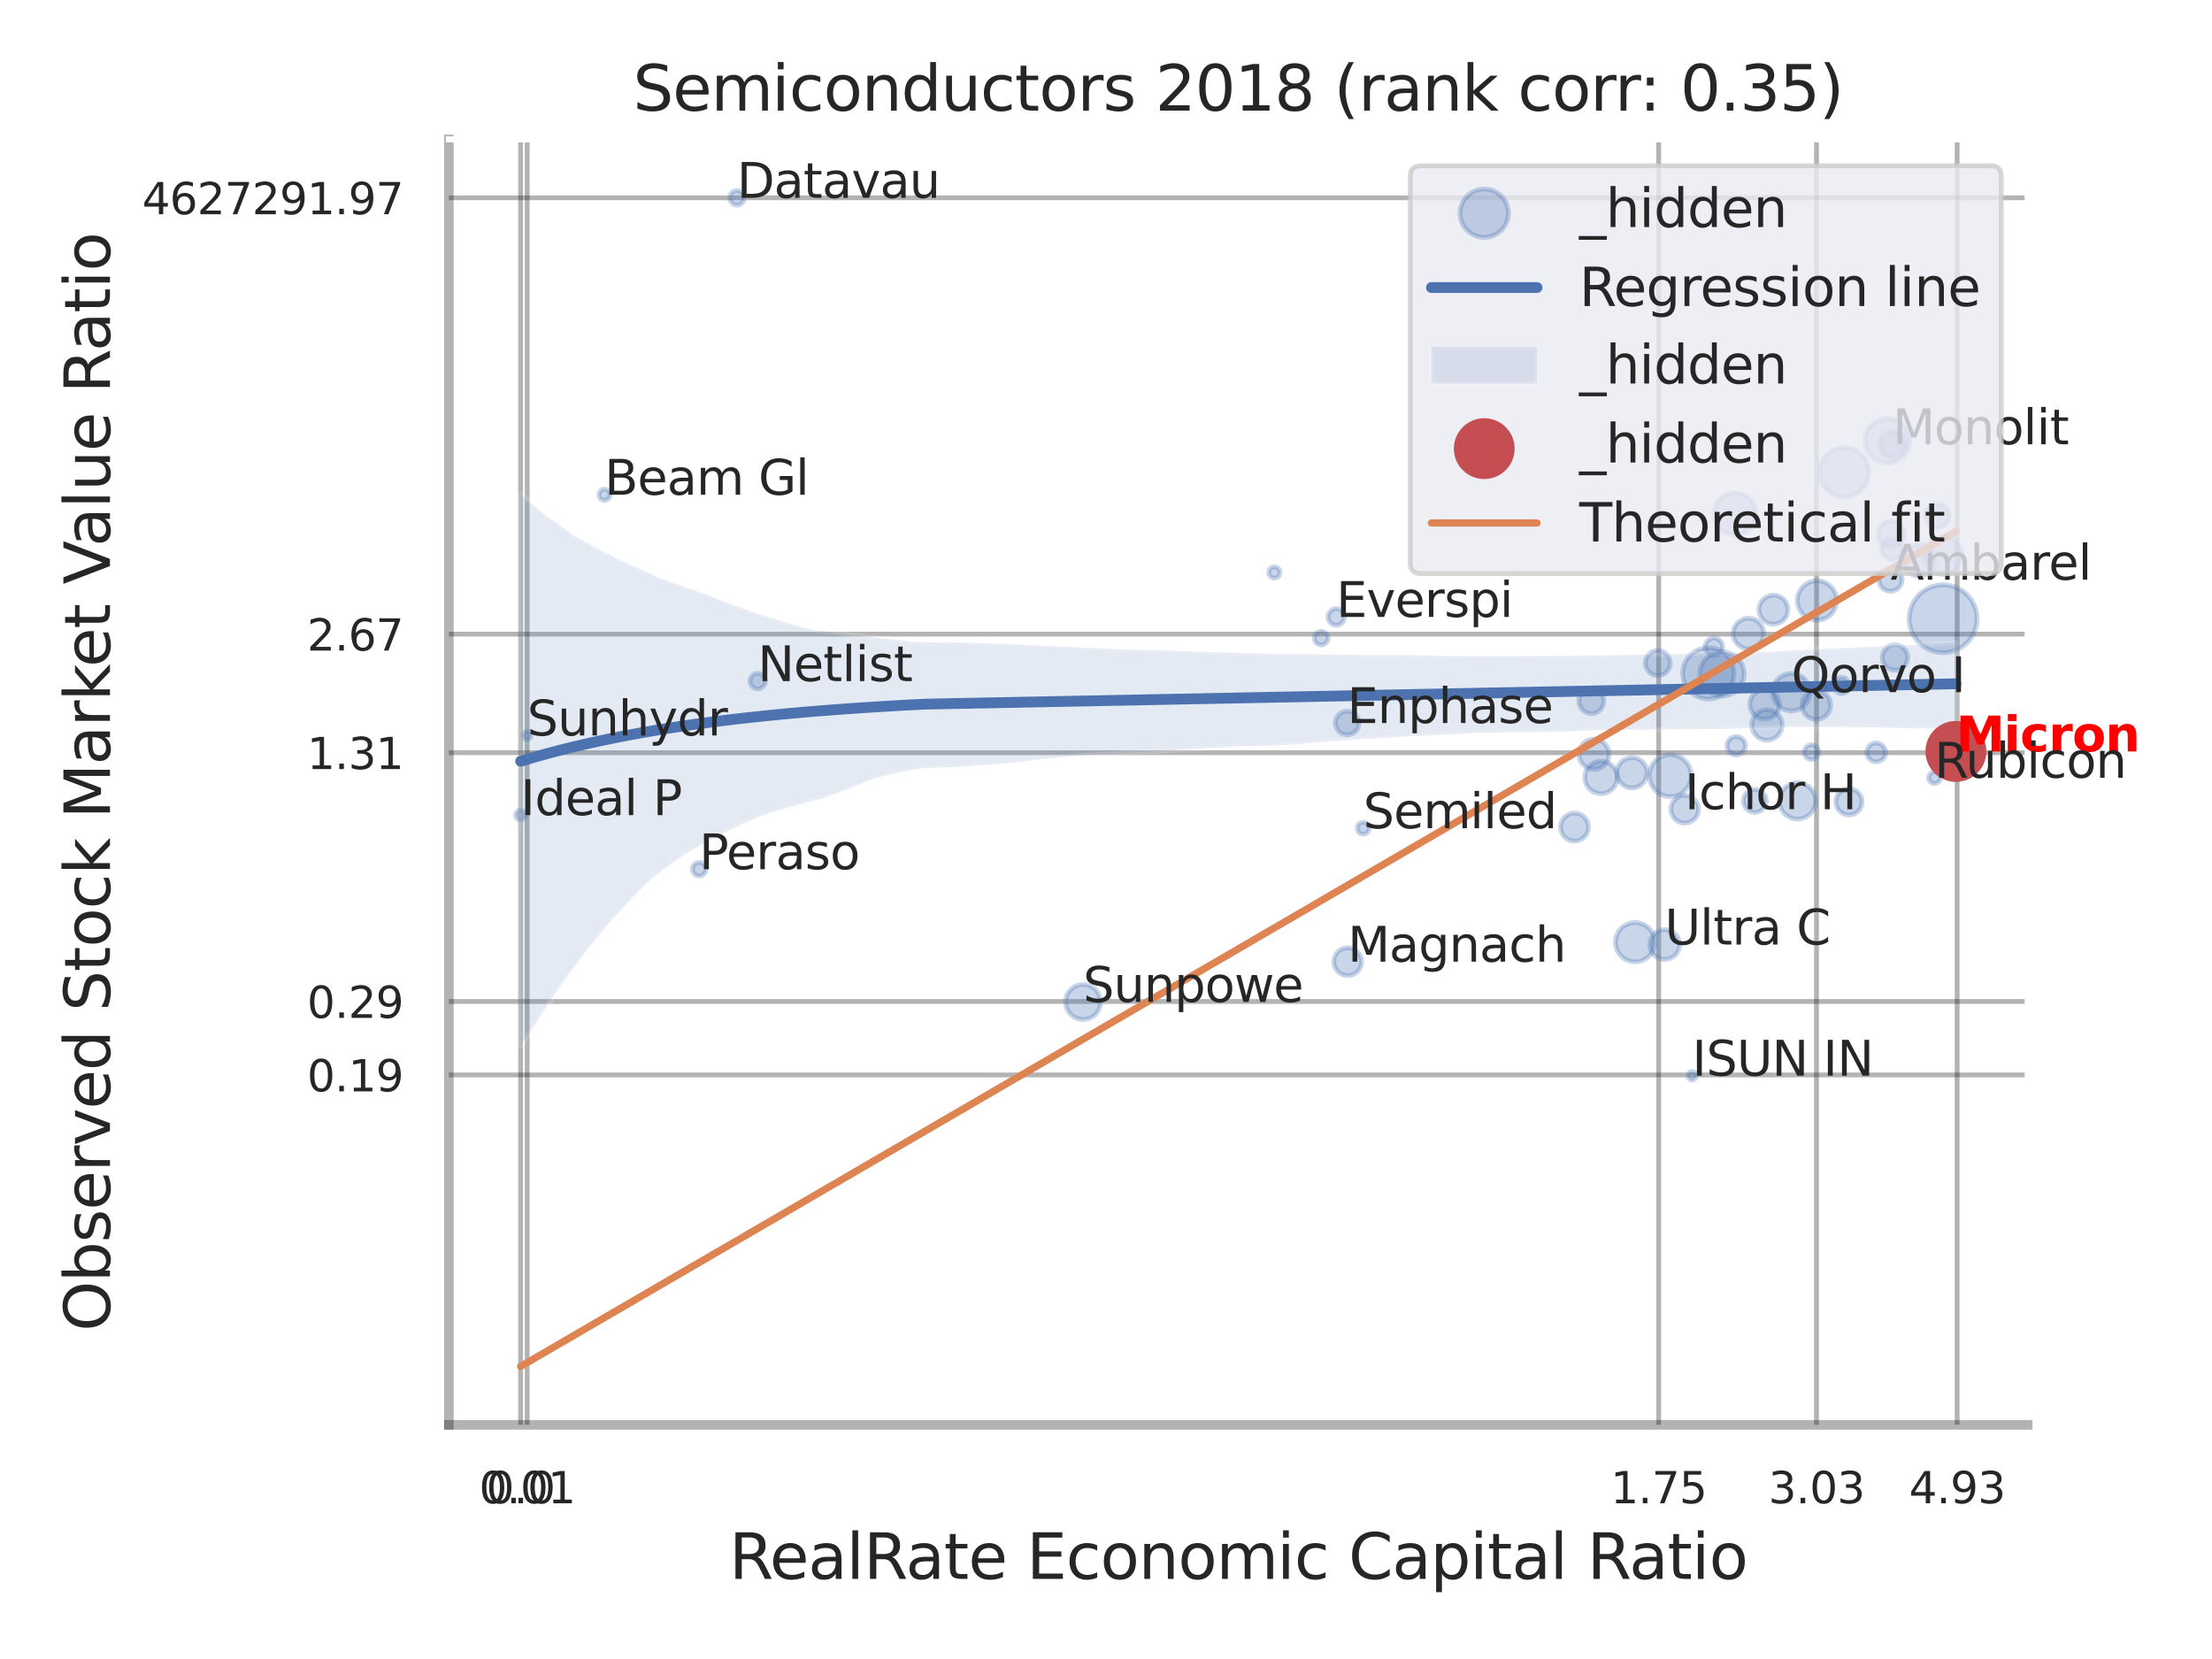 <?xml version="1.0" encoding="utf-8" standalone="no"?>
<!DOCTYPE svg PUBLIC "-//W3C//DTD SVG 1.1//EN"
  "http://www.w3.org/Graphics/SVG/1.1/DTD/svg11.dtd">
<svg xmlns:xlink="http://www.w3.org/1999/xlink" width="460.8pt" height="345.6pt" viewBox="0 0 460.8 345.6" xmlns="http://www.w3.org/2000/svg" version="1.1">
 <defs>
  <style type="text/css">*{stroke-linejoin: round; stroke-linecap: butt}</style>
 </defs>
 <g id="figure_1">
  <g id="patch_1">
   <path d="M 0 345.6 
L 460.8 345.6 
L 460.8 0 
L 0 0 
z
" style="fill: #ffffff"/>
  </g>
  <g id="axes_1">
   <g id="patch_2">
    <path d="M 93.51 296.82 
L 422.403 296.82 
L 422.403 29.04 
L 93.51 29.04 
z
" style="fill: #ffffff"/>
   </g>
   <g id="matplotlib.axis_1">
    <g id="xtick_1">
     <g id="line2d_1">
      <path d="M 108.447 296.82 
L 108.447 29.04 
" clip-path="url(#p1b28fcb961)" style="fill: none; stroke: #000000; stroke-opacity: 0.3; stroke-linecap: round"/>
     </g>
     <g id="text_1">
      <!-- 0.0 -->
      <g style="fill: #262626" transform="translate(101.291 313.159) scale(0.09 -0.09)">
       <defs>
        <path id="DejaVuSans-30" d="M 2034 4250 
Q 1547 4250 1301 3770 
Q 1056 3291 1056 2328 
Q 1056 1369 1301 889 
Q 1547 409 2034 409 
Q 2525 409 2770 889 
Q 3016 1369 3016 2328 
Q 3016 3291 2770 3770 
Q 2525 4250 2034 4250 
z
M 2034 4750 
Q 2819 4750 3233 4129 
Q 3647 3509 3647 2328 
Q 3647 1150 3233 529 
Q 2819 -91 2034 -91 
Q 1250 -91 836 529 
Q 422 1150 422 2328 
Q 422 3509 836 4129 
Q 1250 4750 2034 4750 
z
" transform="scale(0.016)"/>
        <path id="DejaVuSans-2e" d="M 684 794 
L 1344 794 
L 1344 0 
L 684 0 
L 684 794 
z
" transform="scale(0.016)"/>
       </defs>
       <use xlink:href="#DejaVuSans-30"/>
       <use xlink:href="#DejaVuSans-2e" transform="translate(63.623 0)"/>
       <use xlink:href="#DejaVuSans-30" transform="translate(95.41 0)"/>
      </g>
     </g>
    </g>
    <g id="xtick_2">
     <g id="line2d_2">
      <path d="M 109.821 296.82 
L 109.821 29.04 
" clip-path="url(#p1b28fcb961)" style="fill: none; stroke: #000000; stroke-opacity: 0.3; stroke-linecap: round"/>
     </g>
     <g id="text_2">
      <!-- 0.01 -->
      <g style="fill: #262626" transform="translate(99.801 313.159) scale(0.09 -0.09)">
       <defs>
        <path id="DejaVuSans-31" d="M 794 531 
L 1825 531 
L 1825 4091 
L 703 3866 
L 703 4441 
L 1819 4666 
L 2450 4666 
L 2450 531 
L 3481 531 
L 3481 0 
L 794 0 
L 794 531 
z
" transform="scale(0.016)"/>
       </defs>
       <use xlink:href="#DejaVuSans-30"/>
       <use xlink:href="#DejaVuSans-2e" transform="translate(63.623 0)"/>
       <use xlink:href="#DejaVuSans-30" transform="translate(95.41 0)"/>
       <use xlink:href="#DejaVuSans-31" transform="translate(159.033 0)"/>
      </g>
     </g>
    </g>
    <g id="xtick_3">
     <g id="line2d_3">
      <path d="M 345.534 296.82 
L 345.534 29.04 
" clip-path="url(#p1b28fcb961)" style="fill: none; stroke: #000000; stroke-opacity: 0.3; stroke-linecap: round"/>
     </g>
     <g id="text_3">
      <!-- 1.75 -->
      <g style="fill: #262626" transform="translate(335.514 313.159) scale(0.09 -0.09)">
       <defs>
        <path id="DejaVuSans-37" d="M 525 4666 
L 3525 4666 
L 3525 4397 
L 1831 0 
L 1172 0 
L 2766 4134 
L 525 4134 
L 525 4666 
z
" transform="scale(0.016)"/>
        <path id="DejaVuSans-35" d="M 691 4666 
L 3169 4666 
L 3169 4134 
L 1269 4134 
L 1269 2991 
Q 1406 3038 1543 3061 
Q 1681 3084 1819 3084 
Q 2600 3084 3056 2656 
Q 3513 2228 3513 1497 
Q 3513 744 3044 326 
Q 2575 -91 1722 -91 
Q 1428 -91 1123 -41 
Q 819 9 494 109 
L 494 744 
Q 775 591 1075 516 
Q 1375 441 1709 441 
Q 2250 441 2565 725 
Q 2881 1009 2881 1497 
Q 2881 1984 2565 2268 
Q 2250 2553 1709 2553 
Q 1456 2553 1204 2497 
Q 953 2441 691 2322 
L 691 4666 
z
" transform="scale(0.016)"/>
       </defs>
       <use xlink:href="#DejaVuSans-31"/>
       <use xlink:href="#DejaVuSans-2e" transform="translate(63.623 0)"/>
       <use xlink:href="#DejaVuSans-37" transform="translate(95.41 0)"/>
       <use xlink:href="#DejaVuSans-35" transform="translate(159.033 0)"/>
      </g>
     </g>
    </g>
    <g id="xtick_4">
     <g id="line2d_4">
      <path d="M 378.414 296.82 
L 378.414 29.04 
" clip-path="url(#p1b28fcb961)" style="fill: none; stroke: #000000; stroke-opacity: 0.3; stroke-linecap: round"/>
     </g>
     <g id="text_4">
      <!-- 3.03 -->
      <g style="fill: #262626" transform="translate(368.394 313.159) scale(0.09 -0.09)">
       <defs>
        <path id="DejaVuSans-33" d="M 2597 2516 
Q 3050 2419 3304 2112 
Q 3559 1806 3559 1356 
Q 3559 666 3084 287 
Q 2609 -91 1734 -91 
Q 1441 -91 1130 -33 
Q 819 25 488 141 
L 488 750 
Q 750 597 1062 519 
Q 1375 441 1716 441 
Q 2309 441 2620 675 
Q 2931 909 2931 1356 
Q 2931 1769 2642 2001 
Q 2353 2234 1838 2234 
L 1294 2234 
L 1294 2753 
L 1863 2753 
Q 2328 2753 2575 2939 
Q 2822 3125 2822 3475 
Q 2822 3834 2567 4026 
Q 2313 4219 1838 4219 
Q 1578 4219 1281 4162 
Q 984 4106 628 3988 
L 628 4550 
Q 988 4650 1302 4700 
Q 1616 4750 1894 4750 
Q 2613 4750 3031 4423 
Q 3450 4097 3450 3541 
Q 3450 3153 3228 2886 
Q 3006 2619 2597 2516 
z
" transform="scale(0.016)"/>
       </defs>
       <use xlink:href="#DejaVuSans-33"/>
       <use xlink:href="#DejaVuSans-2e" transform="translate(63.623 0)"/>
       <use xlink:href="#DejaVuSans-30" transform="translate(95.41 0)"/>
       <use xlink:href="#DejaVuSans-33" transform="translate(159.033 0)"/>
      </g>
     </g>
    </g>
    <g id="xtick_5">
     <g id="line2d_5">
      <path d="M 407.707 296.82 
L 407.707 29.04 
" clip-path="url(#p1b28fcb961)" style="fill: none; stroke: #000000; stroke-opacity: 0.3; stroke-linecap: round"/>
     </g>
     <g id="text_5">
      <!-- 4.93 -->
      <g style="fill: #262626" transform="translate(397.688 313.159) scale(0.09 -0.09)">
       <defs>
        <path id="DejaVuSans-34" d="M 2419 4116 
L 825 1625 
L 2419 1625 
L 2419 4116 
z
M 2253 4666 
L 3047 4666 
L 3047 1625 
L 3713 1625 
L 3713 1100 
L 3047 1100 
L 3047 0 
L 2419 0 
L 2419 1100 
L 313 1100 
L 313 1709 
L 2253 4666 
z
" transform="scale(0.016)"/>
        <path id="DejaVuSans-39" d="M 703 97 
L 703 672 
Q 941 559 1184 500 
Q 1428 441 1663 441 
Q 2288 441 2617 861 
Q 2947 1281 2994 2138 
Q 2813 1869 2534 1725 
Q 2256 1581 1919 1581 
Q 1219 1581 811 2004 
Q 403 2428 403 3163 
Q 403 3881 828 4315 
Q 1253 4750 1959 4750 
Q 2769 4750 3195 4129 
Q 3622 3509 3622 2328 
Q 3622 1225 3098 567 
Q 2575 -91 1691 -91 
Q 1453 -91 1209 -44 
Q 966 3 703 97 
z
M 1959 2075 
Q 2384 2075 2632 2365 
Q 2881 2656 2881 3163 
Q 2881 3666 2632 3958 
Q 2384 4250 1959 4250 
Q 1534 4250 1286 3958 
Q 1038 3666 1038 3163 
Q 1038 2656 1286 2365 
Q 1534 2075 1959 2075 
z
" transform="scale(0.016)"/>
       </defs>
       <use xlink:href="#DejaVuSans-34"/>
       <use xlink:href="#DejaVuSans-2e" transform="translate(63.623 0)"/>
       <use xlink:href="#DejaVuSans-39" transform="translate(95.41 0)"/>
       <use xlink:href="#DejaVuSans-33" transform="translate(159.033 0)"/>
      </g>
     </g>
    </g>
    <g id="xtick_6"/>
    <g id="xtick_7"/>
    <g id="xtick_8"/>
    <g id="text_6">
     <!-- RealRate Economic Capital Ratio -->
     <g style="fill: #262626" transform="translate(151.903 328.908) scale(0.13 -0.13)">
      <defs>
       <path id="DejaVuSans-52" d="M 2841 2188 
Q 3044 2119 3236 1894 
Q 3428 1669 3622 1275 
L 4263 0 
L 3584 0 
L 2988 1197 
Q 2756 1666 2539 1819 
Q 2322 1972 1947 1972 
L 1259 1972 
L 1259 0 
L 628 0 
L 628 4666 
L 2053 4666 
Q 2853 4666 3247 4331 
Q 3641 3997 3641 3322 
Q 3641 2881 3436 2590 
Q 3231 2300 2841 2188 
z
M 1259 4147 
L 1259 2491 
L 2053 2491 
Q 2509 2491 2742 2702 
Q 2975 2913 2975 3322 
Q 2975 3731 2742 3939 
Q 2509 4147 2053 4147 
L 1259 4147 
z
" transform="scale(0.016)"/>
       <path id="DejaVuSans-65" d="M 3597 1894 
L 3597 1613 
L 953 1613 
Q 991 1019 1311 708 
Q 1631 397 2203 397 
Q 2534 397 2845 478 
Q 3156 559 3463 722 
L 3463 178 
Q 3153 47 2828 -22 
Q 2503 -91 2169 -91 
Q 1331 -91 842 396 
Q 353 884 353 1716 
Q 353 2575 817 3079 
Q 1281 3584 2069 3584 
Q 2775 3584 3186 3129 
Q 3597 2675 3597 1894 
z
M 3022 2063 
Q 3016 2534 2758 2815 
Q 2500 3097 2075 3097 
Q 1594 3097 1305 2825 
Q 1016 2553 972 2059 
L 3022 2063 
z
" transform="scale(0.016)"/>
       <path id="DejaVuSans-61" d="M 2194 1759 
Q 1497 1759 1228 1600 
Q 959 1441 959 1056 
Q 959 750 1161 570 
Q 1363 391 1709 391 
Q 2188 391 2477 730 
Q 2766 1069 2766 1631 
L 2766 1759 
L 2194 1759 
z
M 3341 1997 
L 3341 0 
L 2766 0 
L 2766 531 
Q 2569 213 2275 61 
Q 1981 -91 1556 -91 
Q 1019 -91 701 211 
Q 384 513 384 1019 
Q 384 1609 779 1909 
Q 1175 2209 1959 2209 
L 2766 2209 
L 2766 2266 
Q 2766 2663 2505 2880 
Q 2244 3097 1772 3097 
Q 1472 3097 1187 3025 
Q 903 2953 641 2809 
L 641 3341 
Q 956 3463 1253 3523 
Q 1550 3584 1831 3584 
Q 2591 3584 2966 3190 
Q 3341 2797 3341 1997 
z
" transform="scale(0.016)"/>
       <path id="DejaVuSans-6c" d="M 603 4863 
L 1178 4863 
L 1178 0 
L 603 0 
L 603 4863 
z
" transform="scale(0.016)"/>
       <path id="DejaVuSans-74" d="M 1172 4494 
L 1172 3500 
L 2356 3500 
L 2356 3053 
L 1172 3053 
L 1172 1153 
Q 1172 725 1289 603 
Q 1406 481 1766 481 
L 2356 481 
L 2356 0 
L 1766 0 
Q 1100 0 847 248 
Q 594 497 594 1153 
L 594 3053 
L 172 3053 
L 172 3500 
L 594 3500 
L 594 4494 
L 1172 4494 
z
" transform="scale(0.016)"/>
       <path id="DejaVuSans-20" transform="scale(0.016)"/>
       <path id="DejaVuSans-45" d="M 628 4666 
L 3578 4666 
L 3578 4134 
L 1259 4134 
L 1259 2753 
L 3481 2753 
L 3481 2222 
L 1259 2222 
L 1259 531 
L 3634 531 
L 3634 0 
L 628 0 
L 628 4666 
z
" transform="scale(0.016)"/>
       <path id="DejaVuSans-63" d="M 3122 3366 
L 3122 2828 
Q 2878 2963 2633 3030 
Q 2388 3097 2138 3097 
Q 1578 3097 1268 2742 
Q 959 2388 959 1747 
Q 959 1106 1268 751 
Q 1578 397 2138 397 
Q 2388 397 2633 464 
Q 2878 531 3122 666 
L 3122 134 
Q 2881 22 2623 -34 
Q 2366 -91 2075 -91 
Q 1284 -91 818 406 
Q 353 903 353 1747 
Q 353 2603 823 3093 
Q 1294 3584 2113 3584 
Q 2378 3584 2631 3529 
Q 2884 3475 3122 3366 
z
" transform="scale(0.016)"/>
       <path id="DejaVuSans-6f" d="M 1959 3097 
Q 1497 3097 1228 2736 
Q 959 2375 959 1747 
Q 959 1119 1226 758 
Q 1494 397 1959 397 
Q 2419 397 2687 759 
Q 2956 1122 2956 1747 
Q 2956 2369 2687 2733 
Q 2419 3097 1959 3097 
z
M 1959 3584 
Q 2709 3584 3137 3096 
Q 3566 2609 3566 1747 
Q 3566 888 3137 398 
Q 2709 -91 1959 -91 
Q 1206 -91 779 398 
Q 353 888 353 1747 
Q 353 2609 779 3096 
Q 1206 3584 1959 3584 
z
" transform="scale(0.016)"/>
       <path id="DejaVuSans-6e" d="M 3513 2113 
L 3513 0 
L 2938 0 
L 2938 2094 
Q 2938 2591 2744 2837 
Q 2550 3084 2163 3084 
Q 1697 3084 1428 2787 
Q 1159 2491 1159 1978 
L 1159 0 
L 581 0 
L 581 3500 
L 1159 3500 
L 1159 2956 
Q 1366 3272 1645 3428 
Q 1925 3584 2291 3584 
Q 2894 3584 3203 3211 
Q 3513 2838 3513 2113 
z
" transform="scale(0.016)"/>
       <path id="DejaVuSans-6d" d="M 3328 2828 
Q 3544 3216 3844 3400 
Q 4144 3584 4550 3584 
Q 5097 3584 5394 3201 
Q 5691 2819 5691 2113 
L 5691 0 
L 5113 0 
L 5113 2094 
Q 5113 2597 4934 2840 
Q 4756 3084 4391 3084 
Q 3944 3084 3684 2787 
Q 3425 2491 3425 1978 
L 3425 0 
L 2847 0 
L 2847 2094 
Q 2847 2600 2669 2842 
Q 2491 3084 2119 3084 
Q 1678 3084 1418 2786 
Q 1159 2488 1159 1978 
L 1159 0 
L 581 0 
L 581 3500 
L 1159 3500 
L 1159 2956 
Q 1356 3278 1631 3431 
Q 1906 3584 2284 3584 
Q 2666 3584 2933 3390 
Q 3200 3197 3328 2828 
z
" transform="scale(0.016)"/>
       <path id="DejaVuSans-69" d="M 603 3500 
L 1178 3500 
L 1178 0 
L 603 0 
L 603 3500 
z
M 603 4863 
L 1178 4863 
L 1178 4134 
L 603 4134 
L 603 4863 
z
" transform="scale(0.016)"/>
       <path id="DejaVuSans-43" d="M 4122 4306 
L 4122 3641 
Q 3803 3938 3442 4084 
Q 3081 4231 2675 4231 
Q 1875 4231 1450 3742 
Q 1025 3253 1025 2328 
Q 1025 1406 1450 917 
Q 1875 428 2675 428 
Q 3081 428 3442 575 
Q 3803 722 4122 1019 
L 4122 359 
Q 3791 134 3420 21 
Q 3050 -91 2638 -91 
Q 1578 -91 968 557 
Q 359 1206 359 2328 
Q 359 3453 968 4101 
Q 1578 4750 2638 4750 
Q 3056 4750 3426 4639 
Q 3797 4528 4122 4306 
z
" transform="scale(0.016)"/>
       <path id="DejaVuSans-70" d="M 1159 525 
L 1159 -1331 
L 581 -1331 
L 581 3500 
L 1159 3500 
L 1159 2969 
Q 1341 3281 1617 3432 
Q 1894 3584 2278 3584 
Q 2916 3584 3314 3078 
Q 3713 2572 3713 1747 
Q 3713 922 3314 415 
Q 2916 -91 2278 -91 
Q 1894 -91 1617 61 
Q 1341 213 1159 525 
z
M 3116 1747 
Q 3116 2381 2855 2742 
Q 2594 3103 2138 3103 
Q 1681 3103 1420 2742 
Q 1159 2381 1159 1747 
Q 1159 1113 1420 752 
Q 1681 391 2138 391 
Q 2594 391 2855 752 
Q 3116 1113 3116 1747 
z
" transform="scale(0.016)"/>
      </defs>
      <use xlink:href="#DejaVuSans-52"/>
      <use xlink:href="#DejaVuSans-65" transform="translate(64.982 0)"/>
      <use xlink:href="#DejaVuSans-61" transform="translate(126.506 0)"/>
      <use xlink:href="#DejaVuSans-6c" transform="translate(187.785 0)"/>
      <use xlink:href="#DejaVuSans-52" transform="translate(215.568 0)"/>
      <use xlink:href="#DejaVuSans-61" transform="translate(282.801 0)"/>
      <use xlink:href="#DejaVuSans-74" transform="translate(344.08 0)"/>
      <use xlink:href="#DejaVuSans-65" transform="translate(383.289 0)"/>
      <use xlink:href="#DejaVuSans-20" transform="translate(444.812 0)"/>
      <use xlink:href="#DejaVuSans-45" transform="translate(476.6 0)"/>
      <use xlink:href="#DejaVuSans-63" transform="translate(539.783 0)"/>
      <use xlink:href="#DejaVuSans-6f" transform="translate(594.764 0)"/>
      <use xlink:href="#DejaVuSans-6e" transform="translate(655.945 0)"/>
      <use xlink:href="#DejaVuSans-6f" transform="translate(719.324 0)"/>
      <use xlink:href="#DejaVuSans-6d" transform="translate(780.506 0)"/>
      <use xlink:href="#DejaVuSans-69" transform="translate(877.918 0)"/>
      <use xlink:href="#DejaVuSans-63" transform="translate(905.701 0)"/>
      <use xlink:href="#DejaVuSans-20" transform="translate(960.682 0)"/>
      <use xlink:href="#DejaVuSans-43" transform="translate(992.469 0)"/>
      <use xlink:href="#DejaVuSans-61" transform="translate(1062.293 0)"/>
      <use xlink:href="#DejaVuSans-70" transform="translate(1123.572 0)"/>
      <use xlink:href="#DejaVuSans-69" transform="translate(1187.049 0)"/>
      <use xlink:href="#DejaVuSans-74" transform="translate(1214.832 0)"/>
      <use xlink:href="#DejaVuSans-61" transform="translate(1254.041 0)"/>
      <use xlink:href="#DejaVuSans-6c" transform="translate(1315.32 0)"/>
      <use xlink:href="#DejaVuSans-20" transform="translate(1343.104 0)"/>
      <use xlink:href="#DejaVuSans-52" transform="translate(1374.891 0)"/>
      <use xlink:href="#DejaVuSans-61" transform="translate(1442.123 0)"/>
      <use xlink:href="#DejaVuSans-74" transform="translate(1503.402 0)"/>
      <use xlink:href="#DejaVuSans-69" transform="translate(1542.611 0)"/>
      <use xlink:href="#DejaVuSans-6f" transform="translate(1570.395 0)"/>
     </g>
    </g>
   </g>
   <g id="matplotlib.axis_2">
    <g id="ytick_1">
     <g id="line2d_6">
      <path d="M 93.51 223.929 
L 422.403 223.929 
" clip-path="url(#p1b28fcb961)" style="fill: none; stroke: #000000; stroke-opacity: 0.3; stroke-linecap: round"/>
     </g>
     <g id="text_7">
      <!-- 0.19 -->
      <g style="fill: #262626" transform="translate(63.971 227.348) scale(0.09 -0.09)">
       <use xlink:href="#DejaVuSans-30"/>
       <use xlink:href="#DejaVuSans-2e" transform="translate(63.623 0)"/>
       <use xlink:href="#DejaVuSans-31" transform="translate(95.41 0)"/>
       <use xlink:href="#DejaVuSans-39" transform="translate(159.033 0)"/>
      </g>
     </g>
    </g>
    <g id="ytick_2">
     <g id="line2d_7">
      <path d="M 93.51 208.624 
L 422.403 208.624 
" clip-path="url(#p1b28fcb961)" style="fill: none; stroke: #000000; stroke-opacity: 0.3; stroke-linecap: round"/>
     </g>
     <g id="text_8">
      <!-- 0.29 -->
      <g style="fill: #262626" transform="translate(63.971 212.043) scale(0.09 -0.09)">
       <defs>
        <path id="DejaVuSans-32" d="M 1228 531 
L 3431 531 
L 3431 0 
L 469 0 
L 469 531 
Q 828 903 1448 1529 
Q 2069 2156 2228 2338 
Q 2531 2678 2651 2914 
Q 2772 3150 2772 3378 
Q 2772 3750 2511 3984 
Q 2250 4219 1831 4219 
Q 1534 4219 1204 4116 
Q 875 4013 500 3803 
L 500 4441 
Q 881 4594 1212 4672 
Q 1544 4750 1819 4750 
Q 2544 4750 2975 4387 
Q 3406 4025 3406 3419 
Q 3406 3131 3298 2873 
Q 3191 2616 2906 2266 
Q 2828 2175 2409 1742 
Q 1991 1309 1228 531 
z
" transform="scale(0.016)"/>
       </defs>
       <use xlink:href="#DejaVuSans-30"/>
       <use xlink:href="#DejaVuSans-2e" transform="translate(63.623 0)"/>
       <use xlink:href="#DejaVuSans-32" transform="translate(95.41 0)"/>
       <use xlink:href="#DejaVuSans-39" transform="translate(159.033 0)"/>
      </g>
     </g>
    </g>
    <g id="ytick_3">
     <g id="line2d_8">
      <path d="M 93.51 156.797 
L 422.403 156.797 
" clip-path="url(#p1b28fcb961)" style="fill: none; stroke: #000000; stroke-opacity: 0.3; stroke-linecap: round"/>
     </g>
     <g id="text_9">
      <!-- 1.31 -->
      <g style="fill: #262626" transform="translate(63.971 160.216) scale(0.09 -0.09)">
       <use xlink:href="#DejaVuSans-31"/>
       <use xlink:href="#DejaVuSans-2e" transform="translate(63.623 0)"/>
       <use xlink:href="#DejaVuSans-33" transform="translate(95.41 0)"/>
       <use xlink:href="#DejaVuSans-31" transform="translate(159.033 0)"/>
      </g>
     </g>
    </g>
    <g id="ytick_4">
     <g id="line2d_9">
      <path d="M 93.51 132.101 
L 422.403 132.101 
" clip-path="url(#p1b28fcb961)" style="fill: none; stroke: #000000; stroke-opacity: 0.3; stroke-linecap: round"/>
     </g>
     <g id="text_10">
      <!-- 2.67 -->
      <g style="fill: #262626" transform="translate(63.971 135.52) scale(0.09 -0.09)">
       <defs>
        <path id="DejaVuSans-36" d="M 2113 2584 
Q 1688 2584 1439 2293 
Q 1191 2003 1191 1497 
Q 1191 994 1439 701 
Q 1688 409 2113 409 
Q 2538 409 2786 701 
Q 3034 994 3034 1497 
Q 3034 2003 2786 2293 
Q 2538 2584 2113 2584 
z
M 3366 4563 
L 3366 3988 
Q 3128 4100 2886 4159 
Q 2644 4219 2406 4219 
Q 1781 4219 1451 3797 
Q 1122 3375 1075 2522 
Q 1259 2794 1537 2939 
Q 1816 3084 2150 3084 
Q 2853 3084 3261 2657 
Q 3669 2231 3669 1497 
Q 3669 778 3244 343 
Q 2819 -91 2113 -91 
Q 1303 -91 875 529 
Q 447 1150 447 2328 
Q 447 3434 972 4092 
Q 1497 4750 2381 4750 
Q 2619 4750 2861 4703 
Q 3103 4656 3366 4563 
z
" transform="scale(0.016)"/>
       </defs>
       <use xlink:href="#DejaVuSans-32"/>
       <use xlink:href="#DejaVuSans-2e" transform="translate(63.623 0)"/>
       <use xlink:href="#DejaVuSans-36" transform="translate(95.41 0)"/>
       <use xlink:href="#DejaVuSans-37" transform="translate(159.033 0)"/>
      </g>
     </g>
    </g>
    <g id="ytick_5">
     <g id="line2d_10">
      <path d="M 93.51 41.207 
L 422.403 41.207 
" clip-path="url(#p1b28fcb961)" style="fill: none; stroke: #000000; stroke-opacity: 0.3; stroke-linecap: round"/>
     </g>
     <g id="text_11">
      <!-- 4627291.97 -->
      <g style="fill: #262626" transform="translate(29.613 44.627) scale(0.09 -0.09)">
       <use xlink:href="#DejaVuSans-34"/>
       <use xlink:href="#DejaVuSans-36" transform="translate(63.623 0)"/>
       <use xlink:href="#DejaVuSans-32" transform="translate(127.246 0)"/>
       <use xlink:href="#DejaVuSans-37" transform="translate(190.869 0)"/>
       <use xlink:href="#DejaVuSans-32" transform="translate(254.492 0)"/>
       <use xlink:href="#DejaVuSans-39" transform="translate(318.115 0)"/>
       <use xlink:href="#DejaVuSans-31" transform="translate(381.738 0)"/>
       <use xlink:href="#DejaVuSans-2e" transform="translate(445.361 0)"/>
       <use xlink:href="#DejaVuSans-39" transform="translate(477.148 0)"/>
       <use xlink:href="#DejaVuSans-37" transform="translate(540.771 0)"/>
      </g>
     </g>
    </g>
    <g id="ytick_6"/>
    <g id="ytick_7"/>
    <g id="ytick_8"/>
    <g id="ytick_9"/>
    <g id="ytick_10"/>
    <g id="text_12">
     <!-- Observed Stock Market Value Ratio -->
     <g style="fill: #262626" transform="translate(22.91 277.332) rotate(-90) scale(0.13 -0.13)">
      <defs>
       <path id="DejaVuSans-4f" d="M 2522 4238 
Q 1834 4238 1429 3725 
Q 1025 3213 1025 2328 
Q 1025 1447 1429 934 
Q 1834 422 2522 422 
Q 3209 422 3611 934 
Q 4013 1447 4013 2328 
Q 4013 3213 3611 3725 
Q 3209 4238 2522 4238 
z
M 2522 4750 
Q 3503 4750 4090 4092 
Q 4678 3434 4678 2328 
Q 4678 1225 4090 567 
Q 3503 -91 2522 -91 
Q 1538 -91 948 565 
Q 359 1222 359 2328 
Q 359 3434 948 4092 
Q 1538 4750 2522 4750 
z
" transform="scale(0.016)"/>
       <path id="DejaVuSans-62" d="M 3116 1747 
Q 3116 2381 2855 2742 
Q 2594 3103 2138 3103 
Q 1681 3103 1420 2742 
Q 1159 2381 1159 1747 
Q 1159 1113 1420 752 
Q 1681 391 2138 391 
Q 2594 391 2855 752 
Q 3116 1113 3116 1747 
z
M 1159 2969 
Q 1341 3281 1617 3432 
Q 1894 3584 2278 3584 
Q 2916 3584 3314 3078 
Q 3713 2572 3713 1747 
Q 3713 922 3314 415 
Q 2916 -91 2278 -91 
Q 1894 -91 1617 61 
Q 1341 213 1159 525 
L 1159 0 
L 581 0 
L 581 4863 
L 1159 4863 
L 1159 2969 
z
" transform="scale(0.016)"/>
       <path id="DejaVuSans-73" d="M 2834 3397 
L 2834 2853 
Q 2591 2978 2328 3040 
Q 2066 3103 1784 3103 
Q 1356 3103 1142 2972 
Q 928 2841 928 2578 
Q 928 2378 1081 2264 
Q 1234 2150 1697 2047 
L 1894 2003 
Q 2506 1872 2764 1633 
Q 3022 1394 3022 966 
Q 3022 478 2636 193 
Q 2250 -91 1575 -91 
Q 1294 -91 989 -36 
Q 684 19 347 128 
L 347 722 
Q 666 556 975 473 
Q 1284 391 1588 391 
Q 1994 391 2212 530 
Q 2431 669 2431 922 
Q 2431 1156 2273 1281 
Q 2116 1406 1581 1522 
L 1381 1569 
Q 847 1681 609 1914 
Q 372 2147 372 2553 
Q 372 3047 722 3315 
Q 1072 3584 1716 3584 
Q 2034 3584 2315 3537 
Q 2597 3491 2834 3397 
z
" transform="scale(0.016)"/>
       <path id="DejaVuSans-72" d="M 2631 2963 
Q 2534 3019 2420 3045 
Q 2306 3072 2169 3072 
Q 1681 3072 1420 2755 
Q 1159 2438 1159 1844 
L 1159 0 
L 581 0 
L 581 3500 
L 1159 3500 
L 1159 2956 
Q 1341 3275 1631 3429 
Q 1922 3584 2338 3584 
Q 2397 3584 2469 3576 
Q 2541 3569 2628 3553 
L 2631 2963 
z
" transform="scale(0.016)"/>
       <path id="DejaVuSans-76" d="M 191 3500 
L 800 3500 
L 1894 563 
L 2988 3500 
L 3597 3500 
L 2284 0 
L 1503 0 
L 191 3500 
z
" transform="scale(0.016)"/>
       <path id="DejaVuSans-64" d="M 2906 2969 
L 2906 4863 
L 3481 4863 
L 3481 0 
L 2906 0 
L 2906 525 
Q 2725 213 2448 61 
Q 2172 -91 1784 -91 
Q 1150 -91 751 415 
Q 353 922 353 1747 
Q 353 2572 751 3078 
Q 1150 3584 1784 3584 
Q 2172 3584 2448 3432 
Q 2725 3281 2906 2969 
z
M 947 1747 
Q 947 1113 1208 752 
Q 1469 391 1925 391 
Q 2381 391 2643 752 
Q 2906 1113 2906 1747 
Q 2906 2381 2643 2742 
Q 2381 3103 1925 3103 
Q 1469 3103 1208 2742 
Q 947 2381 947 1747 
z
" transform="scale(0.016)"/>
       <path id="DejaVuSans-53" d="M 3425 4513 
L 3425 3897 
Q 3066 4069 2747 4153 
Q 2428 4238 2131 4238 
Q 1616 4238 1336 4038 
Q 1056 3838 1056 3469 
Q 1056 3159 1242 3001 
Q 1428 2844 1947 2747 
L 2328 2669 
Q 3034 2534 3370 2195 
Q 3706 1856 3706 1288 
Q 3706 609 3251 259 
Q 2797 -91 1919 -91 
Q 1588 -91 1214 -16 
Q 841 59 441 206 
L 441 856 
Q 825 641 1194 531 
Q 1563 422 1919 422 
Q 2459 422 2753 634 
Q 3047 847 3047 1241 
Q 3047 1584 2836 1778 
Q 2625 1972 2144 2069 
L 1759 2144 
Q 1053 2284 737 2584 
Q 422 2884 422 3419 
Q 422 4038 858 4394 
Q 1294 4750 2059 4750 
Q 2388 4750 2728 4690 
Q 3069 4631 3425 4513 
z
" transform="scale(0.016)"/>
       <path id="DejaVuSans-6b" d="M 581 4863 
L 1159 4863 
L 1159 1991 
L 2875 3500 
L 3609 3500 
L 1753 1863 
L 3688 0 
L 2938 0 
L 1159 1709 
L 1159 0 
L 581 0 
L 581 4863 
z
" transform="scale(0.016)"/>
       <path id="DejaVuSans-4d" d="M 628 4666 
L 1569 4666 
L 2759 1491 
L 3956 4666 
L 4897 4666 
L 4897 0 
L 4281 0 
L 4281 4097 
L 3078 897 
L 2444 897 
L 1241 4097 
L 1241 0 
L 628 0 
L 628 4666 
z
" transform="scale(0.016)"/>
       <path id="DejaVuSans-56" d="M 1831 0 
L 50 4666 
L 709 4666 
L 2188 738 
L 3669 4666 
L 4325 4666 
L 2547 0 
L 1831 0 
z
" transform="scale(0.016)"/>
       <path id="DejaVuSans-75" d="M 544 1381 
L 544 3500 
L 1119 3500 
L 1119 1403 
Q 1119 906 1312 657 
Q 1506 409 1894 409 
Q 2359 409 2629 706 
Q 2900 1003 2900 1516 
L 2900 3500 
L 3475 3500 
L 3475 0 
L 2900 0 
L 2900 538 
Q 2691 219 2414 64 
Q 2138 -91 1772 -91 
Q 1169 -91 856 284 
Q 544 659 544 1381 
z
M 1991 3584 
L 1991 3584 
z
" transform="scale(0.016)"/>
      </defs>
      <use xlink:href="#DejaVuSans-4f"/>
      <use xlink:href="#DejaVuSans-62" transform="translate(78.711 0)"/>
      <use xlink:href="#DejaVuSans-73" transform="translate(142.188 0)"/>
      <use xlink:href="#DejaVuSans-65" transform="translate(194.287 0)"/>
      <use xlink:href="#DejaVuSans-72" transform="translate(255.811 0)"/>
      <use xlink:href="#DejaVuSans-76" transform="translate(296.924 0)"/>
      <use xlink:href="#DejaVuSans-65" transform="translate(356.104 0)"/>
      <use xlink:href="#DejaVuSans-64" transform="translate(417.627 0)"/>
      <use xlink:href="#DejaVuSans-20" transform="translate(481.104 0)"/>
      <use xlink:href="#DejaVuSans-53" transform="translate(512.891 0)"/>
      <use xlink:href="#DejaVuSans-74" transform="translate(576.367 0)"/>
      <use xlink:href="#DejaVuSans-6f" transform="translate(615.576 0)"/>
      <use xlink:href="#DejaVuSans-63" transform="translate(676.758 0)"/>
      <use xlink:href="#DejaVuSans-6b" transform="translate(731.738 0)"/>
      <use xlink:href="#DejaVuSans-20" transform="translate(789.648 0)"/>
      <use xlink:href="#DejaVuSans-4d" transform="translate(821.436 0)"/>
      <use xlink:href="#DejaVuSans-61" transform="translate(907.715 0)"/>
      <use xlink:href="#DejaVuSans-72" transform="translate(968.994 0)"/>
      <use xlink:href="#DejaVuSans-6b" transform="translate(1010.107 0)"/>
      <use xlink:href="#DejaVuSans-65" transform="translate(1064.393 0)"/>
      <use xlink:href="#DejaVuSans-74" transform="translate(1125.916 0)"/>
      <use xlink:href="#DejaVuSans-20" transform="translate(1165.125 0)"/>
      <use xlink:href="#DejaVuSans-56" transform="translate(1196.912 0)"/>
      <use xlink:href="#DejaVuSans-61" transform="translate(1257.57 0)"/>
      <use xlink:href="#DejaVuSans-6c" transform="translate(1318.85 0)"/>
      <use xlink:href="#DejaVuSans-75" transform="translate(1346.633 0)"/>
      <use xlink:href="#DejaVuSans-65" transform="translate(1410.012 0)"/>
      <use xlink:href="#DejaVuSans-20" transform="translate(1471.535 0)"/>
      <use xlink:href="#DejaVuSans-52" transform="translate(1503.322 0)"/>
      <use xlink:href="#DejaVuSans-61" transform="translate(1570.555 0)"/>
      <use xlink:href="#DejaVuSans-74" transform="translate(1631.834 0)"/>
      <use xlink:href="#DejaVuSans-69" transform="translate(1671.043 0)"/>
      <use xlink:href="#DejaVuSans-6f" transform="translate(1698.826 0)"/>
     </g>
    </g>
   </g>
   <g id="PathCollection_1">
    <path d="M 361.442 111.411 
C 362.602 111.411 363.714 110.951 364.534 110.131 
C 365.354 109.311 365.815 108.198 365.815 107.039 
C 365.815 105.879 365.354 104.766 364.534 103.946 
C 363.714 103.126 362.602 102.666 361.442 102.666 
C 360.282 102.666 359.17 103.126 358.35 103.946 
C 357.53 104.766 357.069 105.879 357.069 107.039 
C 357.069 108.198 357.53 109.311 358.35 110.131 
C 359.17 110.951 360.282 111.411 361.442 111.411 
z
" clip-path="url(#p1b28fcb961)" style="fill: #4c72b0; fill-opacity: 0.3; stroke: #4c72b0; stroke-opacity: 0.3"/>
    <path d="M 404.74 119.621 
C 405.779 119.621 406.776 119.208 407.511 118.473 
C 408.246 117.738 408.659 116.741 408.659 115.701 
C 408.659 114.662 408.246 113.665 407.511 112.93 
C 406.776 112.194 405.779 111.781 404.74 111.781 
C 403.7 111.781 402.703 112.194 401.968 112.93 
C 401.233 113.665 400.82 114.662 400.82 115.701 
C 400.82 116.741 401.233 117.738 401.968 118.473 
C 402.703 119.208 403.7 119.621 404.74 119.621 
z
" clip-path="url(#p1b28fcb961)" style="fill: #4c72b0; fill-opacity: 0.3; stroke: #4c72b0; stroke-opacity: 0.3"/>
    <path d="M 358.721 144.993 
C 359.944 144.993 361.117 144.507 361.982 143.642 
C 362.847 142.777 363.333 141.603 363.333 140.38 
C 363.333 139.157 362.847 137.983 361.982 137.118 
C 361.117 136.253 359.944 135.767 358.721 135.767 
C 357.497 135.767 356.324 136.253 355.459 137.118 
C 354.594 137.983 354.108 139.157 354.108 140.38 
C 354.108 141.603 354.594 142.777 355.459 143.642 
C 356.324 144.507 357.497 144.993 358.721 144.993 
z
" clip-path="url(#p1b28fcb961)" style="fill: #4c72b0; fill-opacity: 0.3; stroke: #4c72b0; stroke-opacity: 0.3"/>
    <path d="M 355.886 145.618 
C 357.303 145.618 358.662 145.055 359.664 144.053 
C 360.666 143.051 361.228 141.692 361.228 140.275 
C 361.228 138.858 360.666 137.499 359.664 136.497 
C 358.662 135.496 357.303 134.933 355.886 134.933 
C 354.469 134.933 353.11 135.496 352.108 136.497 
C 351.106 137.499 350.543 138.858 350.543 140.275 
C 350.543 141.692 351.106 143.051 352.108 144.053 
C 353.11 145.055 354.469 145.618 355.886 145.618 
z
" clip-path="url(#p1b28fcb961)" style="fill: #4c72b0; fill-opacity: 0.3; stroke: #4c72b0; stroke-opacity: 0.3"/>
    <path d="M 368.101 154.189 
C 368.943 154.189 369.75 153.855 370.345 153.26 
C 370.94 152.665 371.274 151.858 371.274 151.016 
C 371.274 150.174 370.94 149.367 370.345 148.772 
C 369.75 148.177 368.943 147.843 368.101 147.843 
C 367.259 147.843 366.452 148.177 365.857 148.772 
C 365.262 149.367 364.928 150.174 364.928 151.016 
C 364.928 151.858 365.262 152.665 365.857 153.26 
C 366.452 153.855 367.259 154.189 368.101 154.189 
z
" clip-path="url(#p1b28fcb961)" style="fill: #4c72b0; fill-opacity: 0.3; stroke: #4c72b0; stroke-opacity: 0.3"/>
    <path d="M 404.784 135.97 
C 406.659 135.97 408.458 135.225 409.784 133.899 
C 411.11 132.573 411.855 130.774 411.855 128.899 
C 411.855 127.024 411.11 125.225 409.784 123.899 
C 408.458 122.573 406.659 121.828 404.784 121.828 
C 402.909 121.828 401.11 122.573 399.784 123.899 
C 398.458 125.225 397.713 127.024 397.713 128.899 
C 397.713 130.774 398.458 132.573 399.784 133.899 
C 401.11 135.225 402.909 135.97 404.784 135.97 
z
" clip-path="url(#p1b28fcb961)" style="fill: #4c72b0; fill-opacity: 0.3; stroke: #4c72b0; stroke-opacity: 0.3"/>
    <path d="M 378.374 149.876 
C 379.167 149.876 379.927 149.561 380.488 149 
C 381.049 148.44 381.364 147.679 381.364 146.886 
C 381.364 146.093 381.049 145.333 380.488 144.772 
C 379.927 144.212 379.167 143.897 378.374 143.897 
C 377.581 143.897 376.821 144.212 376.26 144.772 
C 375.699 145.333 375.384 146.093 375.384 146.886 
C 375.384 147.679 375.699 148.44 376.26 149 
C 376.821 149.561 377.581 149.876 378.374 149.876 
z
" clip-path="url(#p1b28fcb961)" style="fill: #4c72b0; fill-opacity: 0.3; stroke: #4c72b0; stroke-opacity: 0.3"/>
    <path d="M 393.977 114.043 
C 394.711 114.043 395.415 113.751 395.934 113.232 
C 396.453 112.713 396.745 112.009 396.745 111.275 
C 396.745 110.541 396.453 109.837 395.934 109.318 
C 395.415 108.799 394.711 108.507 393.977 108.507 
C 393.243 108.507 392.539 108.799 392.02 109.318 
C 391.501 109.837 391.209 110.541 391.209 111.275 
C 391.209 112.009 391.501 112.713 392.02 113.232 
C 392.539 113.751 393.243 114.043 393.977 114.043 
z
" clip-path="url(#p1b28fcb961)" style="fill: #4c72b0; fill-opacity: 0.3; stroke: #4c72b0; stroke-opacity: 0.3"/>
    <path d="M 384.182 103.539 
C 385.551 103.539 386.864 102.995 387.832 102.027 
C 388.8 101.059 389.344 99.746 389.344 98.377 
C 389.344 97.008 388.8 95.695 387.832 94.727 
C 386.864 93.759 385.551 93.215 384.182 93.215 
C 382.813 93.215 381.5 93.759 380.532 94.727 
C 379.564 95.695 379.02 97.008 379.02 98.377 
C 379.02 99.746 379.564 101.059 380.532 102.027 
C 381.5 102.995 382.813 103.539 384.182 103.539 
z
" clip-path="url(#p1b28fcb961)" style="fill: #4c72b0; fill-opacity: 0.3; stroke: #4c72b0; stroke-opacity: 0.3"/>
    <path d="M 407.453 162.367 
C 409.001 162.367 410.485 161.752 411.579 160.658 
C 412.673 159.564 413.288 158.079 413.288 156.532 
C 413.288 154.984 412.673 153.5 411.579 152.406 
C 410.485 151.312 409.001 150.697 407.453 150.697 
C 405.906 150.697 404.421 151.312 403.327 152.406 
C 402.233 153.5 401.618 154.984 401.618 156.532 
C 401.618 158.079 402.233 159.564 403.327 160.658 
C 404.421 161.752 405.906 162.367 407.453 162.367 
z
" clip-path="url(#p1b28fcb961)" style="fill: #4c72b0; fill-opacity: 0.3; stroke: #4c72b0; stroke-opacity: 0.3"/>
    <path d="M 361.689 157.274 
C 362.198 157.274 362.686 157.072 363.046 156.713 
C 363.406 156.353 363.608 155.865 363.608 155.356 
C 363.608 154.847 363.406 154.359 363.046 153.999 
C 362.686 153.64 362.198 153.437 361.689 153.437 
C 361.181 153.437 360.693 153.64 360.333 153.999 
C 359.973 154.359 359.771 154.847 359.771 155.356 
C 359.771 155.865 359.973 156.353 360.333 156.713 
C 360.693 157.072 361.181 157.274 361.689 157.274 
z
" clip-path="url(#p1b28fcb961)" style="fill: #4c72b0; fill-opacity: 0.3; stroke: #4c72b0; stroke-opacity: 0.3"/>
    <path d="M 385.167 169.788 
C 385.895 169.788 386.593 169.499 387.107 168.984 
C 387.622 168.47 387.911 167.772 387.911 167.044 
C 387.911 166.316 387.622 165.618 387.107 165.104 
C 386.593 164.589 385.895 164.3 385.167 164.3 
C 384.439 164.3 383.741 164.589 383.227 165.104 
C 382.712 165.618 382.423 166.316 382.423 167.044 
C 382.423 167.772 382.712 168.47 383.227 168.984 
C 383.741 169.499 384.439 169.788 385.167 169.788 
z
" clip-path="url(#p1b28fcb961)" style="fill: #4c72b0; fill-opacity: 0.3; stroke: #4c72b0; stroke-opacity: 0.3"/>
    <path d="M 333.527 165.334 
C 334.424 165.334 335.285 164.977 335.92 164.342 
C 336.554 163.708 336.911 162.847 336.911 161.949 
C 336.911 161.052 336.554 160.191 335.92 159.556 
C 335.285 158.922 334.424 158.565 333.527 158.565 
C 332.629 158.565 331.768 158.922 331.134 159.556 
C 330.499 160.191 330.143 161.052 330.143 161.949 
C 330.143 162.847 330.499 163.708 331.134 164.342 
C 331.768 164.977 332.629 165.334 333.527 165.334 
z
" clip-path="url(#p1b28fcb961)" style="fill: #4c72b0; fill-opacity: 0.3; stroke: #4c72b0; stroke-opacity: 0.3"/>
    <path d="M 378.513 129.193 
C 379.601 129.193 380.644 128.761 381.413 127.992 
C 382.182 127.223 382.614 126.18 382.614 125.092 
C 382.614 124.005 382.182 122.962 381.413 122.193 
C 380.644 121.424 379.601 120.992 378.513 120.992 
C 377.426 120.992 376.383 121.424 375.614 122.193 
C 374.845 122.962 374.413 124.005 374.413 125.092 
C 374.413 126.18 374.845 127.223 375.614 127.992 
C 376.383 128.761 377.426 129.193 378.513 129.193 
z
" clip-path="url(#p1b28fcb961)" style="fill: #4c72b0; fill-opacity: 0.3; stroke: #4c72b0; stroke-opacity: 0.3"/>
    <path d="M 403.581 109.931 
C 404.254 109.931 404.899 109.664 405.374 109.188 
C 405.85 108.713 406.117 108.068 406.117 107.395 
C 406.117 106.722 405.85 106.077 405.374 105.602 
C 404.899 105.126 404.254 104.859 403.581 104.859 
C 402.908 104.859 402.263 105.126 401.788 105.602 
C 401.312 106.077 401.045 106.722 401.045 107.395 
C 401.045 108.068 401.312 108.713 401.788 109.188 
C 402.263 109.664 402.908 109.931 403.581 109.931 
z
" clip-path="url(#p1b28fcb961)" style="fill: #4c72b0; fill-opacity: 0.3; stroke: #4c72b0; stroke-opacity: 0.3"/>
    <path d="M 331.51 148.665 
C 332.202 148.665 332.865 148.39 333.354 147.901 
C 333.844 147.411 334.118 146.748 334.118 146.056 
C 334.118 145.364 333.844 144.7 333.354 144.211 
C 332.865 143.722 332.202 143.447 331.51 143.447 
C 330.818 143.447 330.154 143.722 329.665 144.211 
C 329.176 144.7 328.901 145.364 328.901 146.056 
C 328.901 146.748 329.176 147.411 329.665 147.901 
C 330.154 148.39 330.818 148.665 331.51 148.665 
z
" clip-path="url(#p1b28fcb961)" style="fill: #4c72b0; fill-opacity: 0.3; stroke: #4c72b0; stroke-opacity: 0.3"/>
    <path d="M 225.629 212.368 
C 226.595 212.368 227.522 211.985 228.205 211.302 
C 228.888 210.619 229.271 209.692 229.271 208.726 
C 229.271 207.76 228.888 206.834 228.205 206.151 
C 227.522 205.468 226.595 205.084 225.629 205.084 
C 224.664 205.084 223.737 205.468 223.054 206.151 
C 222.371 206.834 221.987 207.76 221.987 208.726 
C 221.987 209.692 222.371 210.619 223.054 211.302 
C 223.737 211.985 224.664 212.368 225.629 212.368 
z
" clip-path="url(#p1b28fcb961)" style="fill: #4c72b0; fill-opacity: 0.3; stroke: #4c72b0; stroke-opacity: 0.3"/>
    <path d="M 275.229 134.36 
C 275.608 134.36 275.972 134.209 276.24 133.941 
C 276.508 133.673 276.659 133.31 276.659 132.93 
C 276.659 132.551 276.508 132.188 276.24 131.92 
C 275.972 131.651 275.608 131.501 275.229 131.501 
C 274.85 131.501 274.486 131.651 274.218 131.92 
C 273.95 132.188 273.8 132.551 273.8 132.93 
C 273.8 133.31 273.95 133.673 274.218 133.941 
C 274.486 134.209 274.85 134.36 275.229 134.36 
z
" clip-path="url(#p1b28fcb961)" style="fill: #4c72b0; fill-opacity: 0.3; stroke: #4c72b0; stroke-opacity: 0.3"/>
    <path d="M 377.381 158.242 
C 377.791 158.242 378.185 158.079 378.475 157.789 
C 378.765 157.499 378.928 157.105 378.928 156.695 
C 378.928 156.284 378.765 155.891 378.475 155.6 
C 378.185 155.31 377.791 155.147 377.381 155.147 
C 376.971 155.147 376.577 155.31 376.287 155.6 
C 375.997 155.891 375.833 156.284 375.833 156.695 
C 375.833 157.105 375.997 157.499 376.287 157.789 
C 376.577 158.079 376.971 158.242 377.381 158.242 
z
" clip-path="url(#p1b28fcb961)" style="fill: #4c72b0; fill-opacity: 0.3; stroke: #4c72b0; stroke-opacity: 0.3"/>
    <path d="M 145.653 182.481 
C 146.025 182.481 146.382 182.333 146.646 182.07 
C 146.909 181.807 147.057 181.449 147.057 181.077 
C 147.057 180.705 146.909 180.348 146.646 180.084 
C 146.382 179.821 146.025 179.673 145.653 179.673 
C 145.28 179.673 144.923 179.821 144.66 180.084 
C 144.397 180.348 144.249 180.705 144.249 181.077 
C 144.249 181.449 144.397 181.807 144.66 182.07 
C 144.923 182.333 145.28 182.481 145.653 182.481 
z
" clip-path="url(#p1b28fcb961)" style="fill: #4c72b0; fill-opacity: 0.3; stroke: #4c72b0; stroke-opacity: 0.3"/>
    <path d="M 364.24 135.175 
C 365.087 135.175 365.899 134.838 366.498 134.24 
C 367.096 133.641 367.433 132.829 367.433 131.982 
C 367.433 131.136 367.096 130.324 366.498 129.725 
C 365.899 129.126 365.087 128.79 364.24 128.79 
C 363.394 128.79 362.582 129.126 361.983 129.725 
C 361.384 130.324 361.048 131.136 361.048 131.982 
C 361.048 132.829 361.384 133.641 361.983 134.24 
C 362.582 134.838 363.394 135.175 364.24 135.175 
z
" clip-path="url(#p1b28fcb961)" style="fill: #4c72b0; fill-opacity: 0.3; stroke: #4c72b0; stroke-opacity: 0.3"/>
    <path d="M 367.62 149.819 
C 368.438 149.819 369.223 149.494 369.802 148.915 
C 370.38 148.337 370.705 147.552 370.705 146.734 
C 370.705 145.916 370.38 145.131 369.802 144.553 
C 369.223 143.974 368.438 143.649 367.62 143.649 
C 366.802 143.649 366.018 143.974 365.439 144.553 
C 364.861 145.131 364.536 145.916 364.536 146.734 
C 364.536 147.552 364.861 148.337 365.439 148.915 
C 366.018 149.494 366.802 149.819 367.62 149.819 
z
" clip-path="url(#p1b28fcb961)" style="fill: #4c72b0; fill-opacity: 0.3; stroke: #4c72b0; stroke-opacity: 0.3"/>
    <path d="M 369.441 130.016 
C 370.241 130.016 371.008 129.698 371.574 129.133 
C 372.139 128.567 372.457 127.8 372.457 127 
C 372.457 126.2 372.139 125.433 371.574 124.868 
C 371.008 124.302 370.241 123.984 369.441 123.984 
C 368.642 123.984 367.874 124.302 367.309 124.868 
C 366.743 125.433 366.426 126.2 366.426 127 
C 366.426 127.8 366.743 128.567 367.309 129.133 
C 367.874 129.698 368.642 130.016 369.441 130.016 
z
" clip-path="url(#p1b28fcb961)" style="fill: #4c72b0; fill-opacity: 0.3; stroke: #4c72b0; stroke-opacity: 0.3"/>
    <path d="M 332.052 160.256 
C 332.885 160.256 333.684 159.925 334.273 159.336 
C 334.862 158.747 335.193 157.948 335.193 157.115 
C 335.193 156.282 334.862 155.483 334.273 154.894 
C 333.684 154.305 332.885 153.974 332.052 153.974 
C 331.219 153.974 330.42 154.305 329.831 154.894 
C 329.242 155.483 328.911 156.282 328.911 157.115 
C 328.911 157.948 329.242 158.747 329.831 159.336 
C 330.42 159.925 331.219 160.256 332.052 160.256 
z
" clip-path="url(#p1b28fcb961)" style="fill: #4c72b0; fill-opacity: 0.3; stroke: #4c72b0; stroke-opacity: 0.3"/>
    <path d="M 394.764 139.63 
C 395.469 139.63 396.145 139.35 396.643 138.852 
C 397.141 138.354 397.422 137.677 397.422 136.973 
C 397.422 136.268 397.141 135.592 396.643 135.093 
C 396.145 134.595 395.469 134.315 394.764 134.315 
C 394.059 134.315 393.383 134.595 392.884 135.093 
C 392.386 135.592 392.106 136.268 392.106 136.973 
C 392.106 137.677 392.386 138.354 392.884 138.852 
C 393.383 139.35 394.059 139.63 394.764 139.63 
z
" clip-path="url(#p1b28fcb961)" style="fill: #4c72b0; fill-opacity: 0.3; stroke: #4c72b0; stroke-opacity: 0.3"/>
    <path d="M 357.039 136.581 
C 357.523 136.581 357.987 136.389 358.329 136.047 
C 358.672 135.704 358.864 135.24 358.864 134.756 
C 358.864 134.272 358.672 133.808 358.329 133.466 
C 357.987 133.124 357.523 132.931 357.039 132.931 
C 356.555 132.931 356.091 133.124 355.749 133.466 
C 355.406 133.808 355.214 134.272 355.214 134.756 
C 355.214 135.24 355.406 135.704 355.749 136.047 
C 356.091 136.389 356.555 136.581 357.039 136.581 
z
" clip-path="url(#p1b28fcb961)" style="fill: #4c72b0; fill-opacity: 0.3; stroke: #4c72b0; stroke-opacity: 0.3"/>
    <path d="M 393.168 96.526 
C 394.411 96.526 395.604 96.032 396.483 95.153 
C 397.362 94.274 397.856 93.081 397.856 91.838 
C 397.856 90.595 397.362 89.402 396.483 88.523 
C 395.604 87.644 394.411 87.15 393.168 87.15 
C 391.924 87.15 390.732 87.644 389.852 88.523 
C 388.973 89.402 388.479 90.595 388.479 91.838 
C 388.479 93.081 388.973 94.274 389.852 95.153 
C 390.732 96.032 391.924 96.526 393.168 96.526 
z
" clip-path="url(#p1b28fcb961)" style="fill: #4c72b0; fill-opacity: 0.3; stroke: #4c72b0; stroke-opacity: 0.3"/>
    <path d="M 340.628 200.38 
C 341.715 200.38 342.757 199.948 343.526 199.179 
C 344.294 198.411 344.726 197.368 344.726 196.281 
C 344.726 195.194 344.294 194.152 343.526 193.383 
C 342.757 192.614 341.715 192.183 340.628 192.183 
C 339.541 192.183 338.498 192.614 337.729 193.383 
C 336.961 194.152 336.529 195.194 336.529 196.281 
C 336.529 197.368 336.961 198.411 337.729 199.179 
C 338.498 199.948 339.541 200.38 340.628 200.38 
z
" clip-path="url(#p1b28fcb961)" style="fill: #4c72b0; fill-opacity: 0.3; stroke: #4c72b0; stroke-opacity: 0.3"/>
    <path d="M 390.851 158.711 
C 391.374 158.711 391.875 158.503 392.245 158.134 
C 392.614 157.764 392.822 157.263 392.822 156.74 
C 392.822 156.218 392.614 155.716 392.245 155.347 
C 391.875 154.977 391.374 154.77 390.851 154.77 
C 390.328 154.77 389.827 154.977 389.457 155.347 
C 389.088 155.716 388.88 156.218 388.88 156.74 
C 388.88 157.263 389.088 157.764 389.457 158.134 
C 389.827 158.503 390.328 158.711 390.851 158.711 
z
" clip-path="url(#p1b28fcb961)" style="fill: #4c72b0; fill-opacity: 0.3; stroke: #4c72b0; stroke-opacity: 0.3"/>
    <path d="M 347.945 165.944 
C 349.103 165.944 350.215 165.483 351.034 164.664 
C 351.853 163.845 352.313 162.734 352.313 161.576 
C 352.313 160.417 351.853 159.306 351.034 158.487 
C 350.215 157.668 349.103 157.207 347.945 157.207 
C 346.786 157.207 345.675 157.668 344.856 158.487 
C 344.037 159.306 343.577 160.417 343.577 161.576 
C 343.577 162.734 344.037 163.845 344.856 164.664 
C 345.675 165.483 346.786 165.944 347.945 165.944 
z
" clip-path="url(#p1b28fcb961)" style="fill: #4c72b0; fill-opacity: 0.3; stroke: #4c72b0; stroke-opacity: 0.3"/>
    <path d="M 399.779 119.978 
C 400.649 119.978 401.483 119.633 402.097 119.018 
C 402.712 118.403 403.057 117.57 403.057 116.7 
C 403.057 115.831 402.712 114.997 402.097 114.382 
C 401.483 113.768 400.649 113.422 399.779 113.422 
C 398.91 113.422 398.076 113.768 397.462 114.382 
C 396.847 114.997 396.502 115.831 396.502 116.7 
C 396.502 117.57 396.847 118.403 397.462 119.018 
C 398.076 119.633 398.91 119.978 399.779 119.978 
z
" clip-path="url(#p1b28fcb961)" style="fill: #4c72b0; fill-opacity: 0.3; stroke: #4c72b0; stroke-opacity: 0.3"/>
    <path d="M 394.144 116.598 
C 394.723 116.598 395.278 116.367 395.688 115.958 
C 396.097 115.549 396.327 114.993 396.327 114.414 
C 396.327 113.835 396.097 113.279 395.688 112.87 
C 395.278 112.46 394.723 112.23 394.144 112.23 
C 393.565 112.23 393.009 112.46 392.6 112.87 
C 392.19 113.279 391.96 113.835 391.96 114.414 
C 391.96 114.993 392.19 115.549 392.6 115.958 
C 393.009 116.367 393.565 116.598 394.144 116.598 
z
" clip-path="url(#p1b28fcb961)" style="fill: #4c72b0; fill-opacity: 0.3; stroke: #4c72b0; stroke-opacity: 0.3"/>
    <path d="M 383.607 144.481 
C 384.052 144.481 384.48 144.304 384.795 143.989 
C 385.11 143.674 385.287 143.247 385.287 142.801 
C 385.287 142.355 385.11 141.928 384.795 141.613 
C 384.48 141.298 384.052 141.121 383.607 141.121 
C 383.161 141.121 382.734 141.298 382.419 141.613 
C 382.104 141.928 381.926 142.355 381.926 142.801 
C 381.926 143.247 382.104 143.674 382.419 143.989 
C 382.734 144.304 383.161 144.481 383.607 144.481 
z
" clip-path="url(#p1b28fcb961)" style="fill: #4c72b0; fill-opacity: 0.3; stroke: #4c72b0; stroke-opacity: 0.3"/>
    <path d="M 365.565 169.247 
C 366.2 169.247 366.809 168.994 367.258 168.545 
C 367.708 168.096 367.96 167.487 367.96 166.852 
C 367.96 166.217 367.708 165.607 367.258 165.158 
C 366.809 164.709 366.2 164.457 365.565 164.457 
C 364.93 164.457 364.321 164.709 363.872 165.158 
C 363.423 165.607 363.17 166.217 363.17 166.852 
C 363.17 167.487 363.423 168.096 363.872 168.545 
C 364.321 168.994 364.93 169.247 365.565 169.247 
z
" clip-path="url(#p1b28fcb961)" style="fill: #4c72b0; fill-opacity: 0.3; stroke: #4c72b0; stroke-opacity: 0.3"/>
    <path d="M 374.45 170.628 
C 375.454 170.628 376.417 170.229 377.127 169.519 
C 377.837 168.809 378.236 167.846 378.236 166.842 
C 378.236 165.838 377.837 164.875 377.127 164.166 
C 376.417 163.456 375.454 163.057 374.45 163.057 
C 373.446 163.057 372.484 163.456 371.774 164.166 
C 371.064 164.875 370.665 165.838 370.665 166.842 
C 370.665 167.846 371.064 168.809 371.774 169.519 
C 372.484 170.229 373.446 170.628 374.45 170.628 
z
" clip-path="url(#p1b28fcb961)" style="fill: #4c72b0; fill-opacity: 0.3; stroke: #4c72b0; stroke-opacity: 0.3"/>
    <path d="M 346.801 199.858 
C 347.622 199.858 348.409 199.532 348.99 198.952 
C 349.57 198.371 349.896 197.584 349.896 196.763 
C 349.896 195.943 349.57 195.155 348.99 194.575 
C 348.409 193.994 347.622 193.668 346.801 193.668 
C 345.981 193.668 345.193 193.994 344.613 194.575 
C 344.032 195.155 343.706 195.943 343.706 196.763 
C 343.706 197.584 344.032 198.371 344.613 198.952 
C 345.193 199.532 345.981 199.858 346.801 199.858 
z
" clip-path="url(#p1b28fcb961)" style="fill: #4c72b0; fill-opacity: 0.3; stroke: #4c72b0; stroke-opacity: 0.3"/>
    <path d="M 393.829 123.177 
C 394.469 123.177 395.083 122.922 395.536 122.47 
C 395.988 122.017 396.242 121.403 396.242 120.763 
C 396.242 120.123 395.988 119.509 395.536 119.056 
C 395.083 118.604 394.469 118.349 393.829 118.349 
C 393.189 118.349 392.575 118.604 392.122 119.056 
C 391.669 119.509 391.415 120.123 391.415 120.763 
C 391.415 121.403 391.669 122.017 392.122 122.47 
C 392.575 122.922 393.189 123.177 393.829 123.177 
z
" clip-path="url(#p1b28fcb961)" style="fill: #4c72b0; fill-opacity: 0.3; stroke: #4c72b0; stroke-opacity: 0.3"/>
    <path d="M 394.281 95.27 
C 395.001 95.27 395.692 94.984 396.201 94.474 
C 396.71 93.965 396.996 93.274 396.996 92.554 
C 396.996 91.834 396.71 91.143 396.201 90.634 
C 395.692 90.124 395.001 89.838 394.281 89.838 
C 393.56 89.838 392.87 90.124 392.36 90.634 
C 391.851 91.143 391.565 91.834 391.565 92.554 
C 391.565 93.274 391.851 93.965 392.36 94.474 
C 392.87 94.984 393.56 95.27 394.281 95.27 
z
" clip-path="url(#p1b28fcb961)" style="fill: #4c72b0; fill-opacity: 0.3; stroke: #4c72b0; stroke-opacity: 0.3"/>
    <path d="M 157.848 143.507 
C 158.277 143.507 158.688 143.337 158.991 143.034 
C 159.294 142.731 159.464 142.32 159.464 141.891 
C 159.464 141.463 159.294 141.052 158.991 140.749 
C 158.688 140.446 158.277 140.276 157.848 140.276 
C 157.42 140.276 157.009 140.446 156.706 140.749 
C 156.403 141.052 156.233 141.463 156.233 141.891 
C 156.233 142.32 156.403 142.731 156.706 143.034 
C 157.009 143.337 157.42 143.507 157.848 143.507 
z
" clip-path="url(#p1b28fcb961)" style="fill: #4c72b0; fill-opacity: 0.3; stroke: #4c72b0; stroke-opacity: 0.3"/>
    <path d="M 345.346 140.728 
C 346.037 140.728 346.7 140.453 347.189 139.965 
C 347.678 139.476 347.952 138.813 347.952 138.122 
C 347.952 137.43 347.678 136.767 347.189 136.278 
C 346.7 135.79 346.037 135.515 345.346 135.515 
C 344.654 135.515 343.991 135.79 343.503 136.278 
C 343.014 136.767 342.739 137.43 342.739 138.122 
C 342.739 138.813 343.014 139.476 343.503 139.965 
C 343.991 140.453 344.654 140.728 345.346 140.728 
z
" clip-path="url(#p1b28fcb961)" style="fill: #4c72b0; fill-opacity: 0.3; stroke: #4c72b0; stroke-opacity: 0.3"/>
    <path d="M 280.753 203.231 
C 281.521 203.231 282.258 202.926 282.801 202.383 
C 283.345 201.84 283.65 201.103 283.65 200.335 
C 283.65 199.567 283.345 198.83 282.801 198.287 
C 282.258 197.743 281.521 197.438 280.753 197.438 
C 279.985 197.438 279.248 197.743 278.705 198.287 
C 278.162 198.83 277.856 199.567 277.856 200.335 
C 277.856 201.103 278.162 201.84 278.705 202.383 
C 279.248 202.926 279.985 203.231 280.753 203.231 
z
" clip-path="url(#p1b28fcb961)" style="fill: #4c72b0; fill-opacity: 0.3; stroke: #4c72b0; stroke-opacity: 0.3"/>
    <path d="M 283.982 173.771 
C 284.309 173.771 284.622 173.641 284.854 173.41 
C 285.085 173.179 285.215 172.865 285.215 172.539 
C 285.215 172.212 285.085 171.898 284.854 171.667 
C 284.622 171.436 284.309 171.306 283.982 171.306 
C 283.655 171.306 283.341 171.436 283.11 171.667 
C 282.879 171.898 282.749 172.212 282.749 172.539 
C 282.749 172.865 282.879 173.179 283.11 173.41 
C 283.341 173.641 283.655 173.771 283.982 173.771 
z
" clip-path="url(#p1b28fcb961)" style="fill: #4c72b0; fill-opacity: 0.3; stroke: #4c72b0; stroke-opacity: 0.3"/>
    <path d="M 125.933 104.215 
C 126.239 104.215 126.532 104.094 126.749 103.877 
C 126.965 103.661 127.087 103.367 127.087 103.061 
C 127.087 102.754 126.965 102.461 126.749 102.244 
C 126.532 102.028 126.239 101.906 125.933 101.906 
C 125.626 101.906 125.333 102.028 125.116 102.244 
C 124.9 102.461 124.778 102.754 124.778 103.061 
C 124.778 103.367 124.9 103.661 125.116 103.877 
C 125.333 104.094 125.626 104.215 125.933 104.215 
z
" clip-path="url(#p1b28fcb961)" style="fill: #4c72b0; fill-opacity: 0.3; stroke: #4c72b0; stroke-opacity: 0.3"/>
    <path d="M 402.994 163.233 
C 403.317 163.233 403.626 163.105 403.854 162.877 
C 404.082 162.649 404.211 162.339 404.211 162.017 
C 404.211 161.694 404.082 161.384 403.854 161.156 
C 403.626 160.928 403.317 160.8 402.994 160.8 
C 402.671 160.8 402.362 160.928 402.134 161.156 
C 401.906 161.384 401.777 161.694 401.777 162.017 
C 401.777 162.339 401.906 162.649 402.134 162.877 
C 402.362 163.105 402.671 163.233 402.994 163.233 
z
" clip-path="url(#p1b28fcb961)" style="fill: #4c72b0; fill-opacity: 0.3; stroke: #4c72b0; stroke-opacity: 0.3"/>
    <path d="M 265.479 120.431 
C 265.788 120.431 266.085 120.308 266.303 120.089 
C 266.522 119.87 266.645 119.574 266.645 119.264 
C 266.645 118.955 266.522 118.659 266.303 118.44 
C 266.085 118.221 265.788 118.098 265.479 118.098 
C 265.17 118.098 264.873 118.221 264.654 118.44 
C 264.435 118.659 264.313 118.955 264.313 119.264 
C 264.313 119.574 264.435 119.87 264.654 120.089 
C 264.873 120.308 265.17 120.431 265.479 120.431 
z
" clip-path="url(#p1b28fcb961)" style="fill: #4c72b0; fill-opacity: 0.3; stroke: #4c72b0; stroke-opacity: 0.3"/>
    <path d="M 278.362 130.237 
C 278.818 130.237 279.255 130.056 279.577 129.734 
C 279.9 129.411 280.081 128.974 280.081 128.518 
C 280.081 128.062 279.9 127.625 279.577 127.303 
C 279.255 126.98 278.818 126.799 278.362 126.799 
C 277.906 126.799 277.469 126.98 277.146 127.303 
C 276.824 127.625 276.643 128.062 276.643 128.518 
C 276.643 128.974 276.824 129.411 277.146 129.734 
C 277.469 130.056 277.906 130.237 278.362 130.237 
z
" clip-path="url(#p1b28fcb961)" style="fill: #4c72b0; fill-opacity: 0.3; stroke: #4c72b0; stroke-opacity: 0.3"/>
    <path d="M 280.65 153.086 
C 281.305 153.086 281.933 152.826 282.395 152.363 
C 282.858 151.9 283.118 151.272 283.118 150.618 
C 283.118 149.963 282.858 149.335 282.395 148.873 
C 281.933 148.41 281.305 148.15 280.65 148.15 
C 279.996 148.15 279.368 148.41 278.905 148.873 
C 278.442 149.335 278.182 149.963 278.182 150.618 
C 278.182 151.272 278.442 151.9 278.905 152.363 
C 279.368 152.826 279.996 153.086 280.65 153.086 
z
" clip-path="url(#p1b28fcb961)" style="fill: #4c72b0; fill-opacity: 0.3; stroke: #4c72b0; stroke-opacity: 0.3"/>
    <path d="M 109.807 154.074 
C 110.035 154.074 110.255 153.983 110.416 153.821 
C 110.578 153.66 110.668 153.441 110.668 153.212 
C 110.668 152.984 110.578 152.765 110.416 152.603 
C 110.255 152.442 110.035 152.351 109.807 152.351 
C 109.579 152.351 109.359 152.442 109.198 152.603 
C 109.036 152.765 108.946 152.984 108.946 153.212 
C 108.946 153.441 109.036 153.66 109.198 153.821 
C 109.359 153.983 109.579 154.074 109.807 154.074 
z
" clip-path="url(#p1b28fcb961)" style="fill: #4c72b0; fill-opacity: 0.3; stroke: #4c72b0; stroke-opacity: 0.3"/>
    <path d="M 328.005 175.211 
C 328.778 175.211 329.519 174.904 330.065 174.358 
C 330.612 173.811 330.919 173.07 330.919 172.297 
C 330.919 171.525 330.612 170.784 330.065 170.237 
C 329.519 169.691 328.778 169.384 328.005 169.384 
C 327.233 169.384 326.492 169.691 325.945 170.237 
C 325.399 170.784 325.092 171.525 325.092 172.297 
C 325.092 173.07 325.399 173.811 325.945 174.358 
C 326.492 174.904 327.233 175.211 328.005 175.211 
z
" clip-path="url(#p1b28fcb961)" style="fill: #4c72b0; fill-opacity: 0.3; stroke: #4c72b0; stroke-opacity: 0.3"/>
    <path d="M 108.46 170.822 
C 108.73 170.822 108.99 170.715 109.181 170.523 
C 109.373 170.332 109.48 170.072 109.48 169.802 
C 109.48 169.531 109.373 169.271 109.181 169.08 
C 108.99 168.889 108.73 168.781 108.46 168.781 
C 108.189 168.781 107.929 168.889 107.738 169.08 
C 107.547 169.271 107.439 169.531 107.439 169.802 
C 107.439 170.072 107.547 170.332 107.738 170.523 
C 107.929 170.715 108.189 170.822 108.46 170.822 
z
" clip-path="url(#p1b28fcb961)" style="fill: #4c72b0; fill-opacity: 0.3; stroke: #4c72b0; stroke-opacity: 0.3"/>
    <path d="M 373.172 148.091 
C 374.206 148.091 375.198 147.68 375.929 146.949 
C 376.661 146.218 377.072 145.226 377.072 144.191 
C 377.072 143.157 376.661 142.165 375.929 141.433 
C 375.198 140.702 374.206 140.291 373.172 140.291 
C 372.137 140.291 371.145 140.702 370.414 141.433 
C 369.683 142.165 369.272 143.157 369.272 144.191 
C 369.272 145.226 369.683 146.218 370.414 146.949 
C 371.145 147.68 372.137 148.091 373.172 148.091 
z
" clip-path="url(#p1b28fcb961)" style="fill: #4c72b0; fill-opacity: 0.3; stroke: #4c72b0; stroke-opacity: 0.3"/>
    <path d="M 339.968 164.137 
C 340.804 164.137 341.606 163.805 342.197 163.213 
C 342.789 162.622 343.121 161.82 343.121 160.984 
C 343.121 160.148 342.789 159.346 342.197 158.754 
C 341.606 158.163 340.804 157.831 339.968 157.831 
C 339.131 157.831 338.329 158.163 337.738 158.754 
C 337.147 159.346 336.815 160.148 336.815 160.984 
C 336.815 161.82 337.147 162.622 337.738 163.213 
C 338.329 163.805 339.131 164.137 339.968 164.137 
z
" clip-path="url(#p1b28fcb961)" style="fill: #4c72b0; fill-opacity: 0.3; stroke: #4c72b0; stroke-opacity: 0.3"/>
    <path d="M 352.5 224.955 
C 352.731 224.955 352.953 224.863 353.116 224.7 
C 353.279 224.536 353.371 224.315 353.371 224.084 
C 353.371 223.853 353.279 223.632 353.116 223.469 
C 352.953 223.305 352.731 223.214 352.5 223.214 
C 352.27 223.214 352.048 223.305 351.885 223.469 
C 351.722 223.632 351.63 223.853 351.63 224.084 
C 351.63 224.315 351.722 224.536 351.885 224.7 
C 352.048 224.863 352.27 224.955 352.5 224.955 
z
" clip-path="url(#p1b28fcb961)" style="fill: #4c72b0; fill-opacity: 0.3; stroke: #4c72b0; stroke-opacity: 0.3"/>
    <path d="M 350.96 171.458 
C 351.725 171.458 352.459 171.154 353 170.613 
C 353.541 170.072 353.845 169.338 353.845 168.573 
C 353.845 167.807 353.541 167.073 353 166.532 
C 352.459 165.991 351.725 165.687 350.96 165.687 
C 350.195 165.687 349.461 165.991 348.92 166.532 
C 348.379 167.073 348.075 167.807 348.075 168.573 
C 348.075 169.338 348.379 170.072 348.92 170.613 
C 349.461 171.154 350.195 171.458 350.96 171.458 
z
" clip-path="url(#p1b28fcb961)" style="fill: #4c72b0; fill-opacity: 0.3; stroke: #4c72b0; stroke-opacity: 0.3"/>
    <path d="M 153.515 42.729 
C 153.917 42.729 154.303 42.569 154.588 42.284 
C 154.872 42 155.032 41.614 155.032 41.212 
C 155.032 40.81 154.872 40.424 154.588 40.139 
C 154.303 39.855 153.917 39.695 153.515 39.695 
C 153.113 39.695 152.727 39.855 152.443 40.139 
C 152.158 40.424 151.999 40.81 151.999 41.212 
C 151.999 41.614 152.158 42 152.443 42.284 
C 152.727 42.569 153.113 42.729 153.515 42.729 
z
" clip-path="url(#p1b28fcb961)" style="fill: #4c72b0; fill-opacity: 0.3; stroke: #4c72b0; stroke-opacity: 0.3"/>
   </g>
   <g id="FillBetweenPolyCollection_1">
    <defs>
     <path id="m33902a5051" d="M 108.46 -242.749 
L 108.46 -127.725 
L 108.997 -128.521 
L 109.541 -129.317 
L 110.091 -130.112 
L 110.648 -130.91 
L 111.211 -131.744 
L 111.782 -132.659 
L 112.359 -133.575 
L 112.943 -134.49 
L 113.535 -135.406 
L 114.135 -136.321 
L 114.742 -137.237 
L 115.358 -138.152 
L 115.981 -139.068 
L 116.613 -139.983 
L 117.254 -140.899 
L 117.904 -141.814 
L 118.562 -142.73 
L 119.23 -143.645 
L 119.908 -144.561 
L 120.596 -145.476 
L 121.294 -146.392 
L 122.003 -147.307 
L 122.722 -148.223 
L 123.453 -149.138 
L 124.196 -150.054 
L 124.95 -150.969 
L 125.717 -151.885 
L 126.497 -152.8 
L 127.29 -153.716 
L 128.096 -154.631 
L 128.917 -155.547 
L 129.752 -156.462 
L 130.603 -157.378 
L 131.469 -158.293 
L 132.352 -159.209 
L 133.251 -160.124 
L 134.169 -161.04 
L 135.104 -161.955 
L 136.059 -162.831 
L 137.034 -163.572 
L 138.03 -164.313 
L 139.047 -165.054 
L 140.087 -165.796 
L 141.15 -166.537 
L 142.238 -167.278 
L 143.352 -168.019 
L 144.494 -168.692 
L 145.664 -169.352 
L 146.864 -170.011 
L 148.096 -170.671 
L 149.361 -171.331 
L 150.661 -171.991 
L 151.998 -172.651 
L 153.375 -173.31 
L 154.794 -173.97 
L 156.257 -174.63 
L 157.767 -175.29 
L 159.328 -175.905 
L 160.942 -176.405 
L 162.615 -176.906 
L 164.349 -177.406 
L 166.151 -177.907 
L 168.025 -178.407 
L 169.977 -178.908 
L 172.014 -179.494 
L 174.143 -180.285 
L 176.375 -181.088 
L 178.719 -182.095 
L 181.186 -183.138 
L 183.791 -183.867 
L 186.549 -184.516 
L 189.481 -185.164 
L 192.791 -185.594 
L 201.048 -185.923 
L 209.304 -186.576 
L 217.56 -187.514 
L 225.816 -188.254 
L 234.072 -188.73 
L 242.329 -189.174 
L 250.585 -189.688 
L 258.841 -190.15 
L 267.097 -190.345 
L 275.354 -191.035 
L 283.61 -191.637 
L 291.866 -192.11 
L 300.122 -192.52 
L 308.378 -192.961 
L 316.635 -193.061 
L 324.891 -193.171 
L 333.147 -193.523 
L 341.403 -193.568 
L 349.66 -193.685 
L 357.916 -193.72 
L 366.172 -193.92 
L 374.428 -194.192 
L 382.684 -194.155 
L 390.941 -194.073 
L 399.197 -193.839 
L 407.453 -193.897 
L 407.453 -211.686 
L 407.453 -211.686 
L 399.197 -211.309 
L 390.941 -210.911 
L 382.684 -210.547 
L 374.428 -210.185 
L 366.172 -209.689 
L 357.916 -209.546 
L 349.66 -209.361 
L 341.403 -209.223 
L 333.147 -209.049 
L 324.891 -208.99 
L 316.635 -208.938 
L 308.378 -208.878 
L 300.122 -208.984 
L 291.866 -209.153 
L 283.61 -209.156 
L 275.354 -209.299 
L 267.097 -209.342 
L 258.841 -209.58 
L 250.585 -209.808 
L 242.329 -210.122 
L 234.072 -210.299 
L 225.816 -210.698 
L 217.56 -211.063 
L 209.304 -211.445 
L 201.048 -211.735 
L 192.791 -211.817 
L 189.481 -211.968 
L 186.549 -212.366 
L 183.791 -212.644 
L 181.186 -212.921 
L 178.719 -213.199 
L 176.375 -213.48 
L 174.143 -213.852 
L 172.014 -214.095 
L 169.977 -214.316 
L 168.025 -214.7 
L 166.151 -215.213 
L 164.349 -215.726 
L 162.615 -216.27 
L 160.942 -216.814 
L 159.328 -217.289 
L 157.767 -217.779 
L 156.257 -218.329 
L 154.794 -218.846 
L 153.375 -219.318 
L 151.998 -219.831 
L 150.661 -220.344 
L 149.361 -220.857 
L 148.096 -221.363 
L 146.864 -221.855 
L 145.664 -222.256 
L 144.494 -222.657 
L 143.352 -223.055 
L 142.238 -223.452 
L 141.15 -223.849 
L 140.087 -224.247 
L 139.047 -224.632 
L 138.03 -224.982 
L 137.034 -225.355 
L 136.059 -225.843 
L 135.104 -226.247 
L 134.169 -226.647 
L 133.251 -227.045 
L 132.352 -227.443 
L 131.469 -227.84 
L 130.603 -228.238 
L 129.752 -228.636 
L 128.917 -229.034 
L 128.096 -229.431 
L 127.29 -229.829 
L 126.497 -230.227 
L 125.717 -230.625 
L 124.95 -231.047 
L 124.196 -231.436 
L 123.453 -231.821 
L 122.722 -232.22 
L 122.003 -232.619 
L 121.294 -233.019 
L 120.596 -233.418 
L 119.908 -233.817 
L 119.23 -234.217 
L 118.562 -234.706 
L 117.904 -235.225 
L 117.254 -235.745 
L 116.613 -236.207 
L 115.981 -236.639 
L 115.358 -237.071 
L 114.742 -237.503 
L 114.135 -237.936 
L 113.535 -238.368 
L 112.943 -238.8 
L 112.359 -239.285 
L 111.782 -239.78 
L 111.211 -240.275 
L 110.648 -240.77 
L 110.091 -241.265 
L 109.541 -241.759 
L 108.997 -242.254 
L 108.46 -242.749 
z
" style="stroke: #ffffff; stroke-opacity: 0.15"/>
    </defs>
    <g clip-path="url(#p1b28fcb961)">
     <use xlink:href="#m33902a5051" x="0" y="345.6" style="fill: #4c72b0; fill-opacity: 0.15; stroke: #ffffff; stroke-opacity: 0.15"/>
    </g>
   </g>
   <g id="PathCollection_2">
    <defs>
     <path id="m5bf0ec87a2" d="M 0 5.835 
C 1.547 5.835 3.032 5.22 4.126 4.126 
C 5.22 3.032 5.835 1.547 5.835 0 
C 5.835 -1.547 5.22 -3.032 4.126 -4.126 
C 3.032 -5.22 1.547 -5.835 0 -5.835 
C -1.547 -5.835 -3.032 -5.22 -4.126 -4.126 
C -5.22 -3.032 -5.835 -1.547 -5.835 0 
C -5.835 1.547 -5.22 3.032 -4.126 4.126 
C -3.032 5.22 -1.547 5.835 0 5.835 
z
" style="stroke: #c44e52"/>
    </defs>
    <g clip-path="url(#p1b28fcb961)">
     <use xlink:href="#m5bf0ec87a2" x="407.453" y="156.532" style="fill: #c44e52; stroke: #c44e52"/>
    </g>
   </g>
   <g id="line2d_11">
    <path d="M 108.46 158.583 
L 108.997 158.42 
L 109.541 158.257 
L 110.091 158.094 
L 110.648 157.931 
L 111.211 157.768 
L 111.782 157.605 
L 112.359 157.442 
L 112.943 157.279 
L 113.535 157.116 
L 114.135 156.953 
L 114.742 156.79 
L 115.358 156.627 
L 115.981 156.464 
L 116.613 156.301 
L 117.254 156.138 
L 117.904 155.975 
L 118.562 155.812 
L 119.23 155.649 
L 119.908 155.486 
L 120.596 155.323 
L 121.294 155.16 
L 122.003 154.997 
L 122.722 154.834 
L 123.453 154.671 
L 124.196 154.508 
L 124.95 154.345 
L 125.717 154.182 
L 126.497 154.019 
L 127.29 153.856 
L 128.096 153.693 
L 128.917 153.53 
L 129.752 153.367 
L 130.603 153.204 
L 131.469 153.041 
L 132.352 152.878 
L 133.251 152.715 
L 134.169 152.552 
L 135.104 152.389 
L 136.059 152.226 
L 137.034 152.063 
L 138.03 151.9 
L 139.047 151.737 
L 140.087 151.574 
L 141.15 151.411 
L 142.238 151.248 
L 143.352 151.085 
L 144.494 150.922 
L 145.664 150.759 
L 146.864 150.596 
L 148.096 150.433 
L 149.361 150.27 
L 150.661 150.107 
L 151.998 149.944 
L 153.375 149.781 
L 154.794 149.618 
L 156.257 149.455 
L 157.767 149.292 
L 159.328 149.129 
L 160.942 148.966 
L 162.615 148.803 
L 164.349 148.64 
L 166.151 148.477 
L 168.025 148.314 
L 169.977 148.151 
L 172.014 147.988 
L 174.143 147.825 
L 176.375 147.662 
L 178.719 147.499 
L 181.186 147.336 
L 183.791 147.173 
L 186.549 147.01 
L 189.481 146.846 
L 192.791 146.683 
L 201.048 146.52 
L 209.304 146.357 
L 217.56 146.194 
L 225.816 146.031 
L 234.072 145.868 
L 242.329 145.705 
L 250.585 145.542 
L 258.841 145.379 
L 267.097 145.216 
L 275.354 145.053 
L 283.61 144.89 
L 291.866 144.727 
L 300.122 144.564 
L 308.378 144.401 
L 316.635 144.238 
L 324.891 144.075 
L 333.147 143.912 
L 341.403 143.749 
L 349.66 143.586 
L 357.916 143.423 
L 366.172 143.26 
L 374.428 143.097 
L 382.684 142.934 
L 390.941 142.771 
L 399.197 142.608 
L 407.453 142.445 
" clip-path="url(#p1b28fcb961)" style="fill: none; stroke: #4c72b0; stroke-width: 2.25; stroke-linecap: round"/>
   </g>
   <g id="line2d_12">
    <path d="M 361.442 137.454 
L 404.74 112.262 
L 358.721 139.037 
L 355.886 140.687 
L 368.101 133.58 
L 404.784 112.236 
L 378.374 127.602 
L 393.977 118.524 
L 384.182 124.223 
L 407.453 110.683 
L 361.689 137.31 
L 385.167 123.65 
L 333.527 153.696 
L 378.513 127.521 
L 403.581 112.936 
L 331.51 154.87 
L 225.629 216.475 
L 275.229 187.616 
L 377.381 128.18 
L 145.653 263.008 
L 364.24 135.826 
L 367.62 133.859 
L 369.441 132.8 
L 332.052 154.554 
L 394.764 118.066 
L 357.039 140.016 
L 393.168 118.995 
L 340.628 149.565 
L 390.851 120.343 
L 347.945 145.307 
L 399.779 115.148 
L 394.144 118.427 
L 383.607 124.558 
L 365.565 135.055 
L 374.45 129.885 
L 346.801 145.972 
L 393.829 118.61 
L 394.281 118.347 
L 157.848 255.912 
L 345.346 146.819 
L 280.753 184.402 
L 283.982 182.523 
L 125.933 274.482 
L 402.994 113.278 
L 265.479 193.289 
L 278.362 185.793 
L 280.65 184.462 
L 109.807 283.864 
L 328.005 156.909 
L 108.46 284.648 
L 373.172 130.629 
L 339.968 149.949 
L 352.5 142.657 
L 350.96 143.553 
L 153.515 258.433 
" clip-path="url(#p1b28fcb961)" style="fill: none; stroke: #dd8452; stroke-width: 1.5; stroke-linecap: round"/>
   </g>
   <g id="patch_3">
    <path d="M 93.51 296.82 
L 93.51 29.04 
" style="fill: none; opacity: 0.3; stroke: #000000; stroke-width: 2; stroke-linejoin: miter; stroke-linecap: square"/>
   </g>
   <g id="patch_4">
    <path d="M 422.403 296.82 
L 422.403 29.04 
" style="fill: none; stroke: #ffffff; stroke-width: 1.25; stroke-linejoin: miter; stroke-linecap: square"/>
   </g>
   <g id="patch_5">
    <path d="M 93.51 296.82 
L 422.403 296.82 
" style="fill: none; opacity: 0.3; stroke: #000000; stroke-width: 2; stroke-linejoin: miter; stroke-linecap: square"/>
   </g>
   <g id="patch_6">
    <path d="M 93.51 29.04 
L 422.403 29.04 
" style="fill: none; stroke: #ffffff; stroke-width: 1.25; stroke-linejoin: miter; stroke-linecap: square"/>
   </g>
   <g id="text_13">
    <!-- Micron  -->
    <g style="fill: #ff0000" transform="translate(407.453 156.532) scale(0.1 -0.1)">
     <defs>
      <path id="DejaVuSans-Bold-4d" d="M 588 4666 
L 2119 4666 
L 3181 2169 
L 4250 4666 
L 5778 4666 
L 5778 0 
L 4641 0 
L 4641 3413 
L 3566 897 
L 2803 897 
L 1728 3413 
L 1728 0 
L 588 0 
L 588 4666 
z
" transform="scale(0.016)"/>
      <path id="DejaVuSans-Bold-69" d="M 538 3500 
L 1656 3500 
L 1656 0 
L 538 0 
L 538 3500 
z
M 538 4863 
L 1656 4863 
L 1656 3950 
L 538 3950 
L 538 4863 
z
" transform="scale(0.016)"/>
      <path id="DejaVuSans-Bold-63" d="M 3366 3391 
L 3366 2478 
Q 3138 2634 2908 2709 
Q 2678 2784 2431 2784 
Q 1963 2784 1702 2511 
Q 1441 2238 1441 1747 
Q 1441 1256 1702 982 
Q 1963 709 2431 709 
Q 2694 709 2930 787 
Q 3166 866 3366 1019 
L 3366 103 
Q 3103 6 2833 -42 
Q 2563 -91 2291 -91 
Q 1344 -91 809 395 
Q 275 881 275 1747 
Q 275 2613 809 3098 
Q 1344 3584 2291 3584 
Q 2566 3584 2833 3536 
Q 3100 3488 3366 3391 
z
" transform="scale(0.016)"/>
      <path id="DejaVuSans-Bold-72" d="M 3138 2547 
Q 2991 2616 2845 2648 
Q 2700 2681 2553 2681 
Q 2122 2681 1889 2404 
Q 1656 2128 1656 1613 
L 1656 0 
L 538 0 
L 538 3500 
L 1656 3500 
L 1656 2925 
Q 1872 3269 2151 3426 
Q 2431 3584 2822 3584 
Q 2878 3584 2943 3579 
Q 3009 3575 3134 3559 
L 3138 2547 
z
" transform="scale(0.016)"/>
      <path id="DejaVuSans-Bold-6f" d="M 2203 2784 
Q 1831 2784 1636 2517 
Q 1441 2250 1441 1747 
Q 1441 1244 1636 976 
Q 1831 709 2203 709 
Q 2569 709 2762 976 
Q 2956 1244 2956 1747 
Q 2956 2250 2762 2517 
Q 2569 2784 2203 2784 
z
M 2203 3584 
Q 3106 3584 3614 3096 
Q 4122 2609 4122 1747 
Q 4122 884 3614 396 
Q 3106 -91 2203 -91 
Q 1297 -91 786 396 
Q 275 884 275 1747 
Q 275 2609 786 3096 
Q 1297 3584 2203 3584 
z
" transform="scale(0.016)"/>
      <path id="DejaVuSans-Bold-6e" d="M 4056 2131 
L 4056 0 
L 2931 0 
L 2931 347 
L 2931 1631 
Q 2931 2084 2911 2256 
Q 2891 2428 2841 2509 
Q 2775 2619 2662 2680 
Q 2550 2741 2406 2741 
Q 2056 2741 1856 2470 
Q 1656 2200 1656 1722 
L 1656 0 
L 538 0 
L 538 3500 
L 1656 3500 
L 1656 2988 
Q 1909 3294 2193 3439 
Q 2478 3584 2822 3584 
Q 3428 3584 3742 3212 
Q 4056 2841 4056 2131 
z
" transform="scale(0.016)"/>
      <path id="DejaVuSans-Bold-20" transform="scale(0.016)"/>
     </defs>
     <use xlink:href="#DejaVuSans-Bold-4d"/>
     <use xlink:href="#DejaVuSans-Bold-69" transform="translate(99.512 0)"/>
     <use xlink:href="#DejaVuSans-Bold-63" transform="translate(133.789 0)"/>
     <use xlink:href="#DejaVuSans-Bold-72" transform="translate(193.066 0)"/>
     <use xlink:href="#DejaVuSans-Bold-6f" transform="translate(242.383 0)"/>
     <use xlink:href="#DejaVuSans-Bold-6e" transform="translate(311.084 0)"/>
     <use xlink:href="#DejaVuSans-Bold-20" transform="translate(382.275 0)"/>
    </g>
   </g>
   <g id="text_14">
    <!-- Sunpowe -->
    <g style="fill: #262626" transform="translate(225.629 208.726) scale(0.1 -0.1)">
     <defs>
      <path id="DejaVuSans-77" d="M 269 3500 
L 844 3500 
L 1563 769 
L 2278 3500 
L 2956 3500 
L 3675 769 
L 4391 3500 
L 4966 3500 
L 4050 0 
L 3372 0 
L 2619 2869 
L 1863 0 
L 1184 0 
L 269 3500 
z
" transform="scale(0.016)"/>
     </defs>
     <use xlink:href="#DejaVuSans-53"/>
     <use xlink:href="#DejaVuSans-75" transform="translate(63.477 0)"/>
     <use xlink:href="#DejaVuSans-6e" transform="translate(126.855 0)"/>
     <use xlink:href="#DejaVuSans-70" transform="translate(190.234 0)"/>
     <use xlink:href="#DejaVuSans-6f" transform="translate(253.711 0)"/>
     <use xlink:href="#DejaVuSans-77" transform="translate(314.893 0)"/>
     <use xlink:href="#DejaVuSans-65" transform="translate(396.68 0)"/>
    </g>
   </g>
   <g id="text_15">
    <!-- Peraso  -->
    <g style="fill: #262626" transform="translate(145.653 181.077) scale(0.1 -0.1)">
     <defs>
      <path id="DejaVuSans-50" d="M 1259 4147 
L 1259 2394 
L 2053 2394 
Q 2494 2394 2734 2622 
Q 2975 2850 2975 3272 
Q 2975 3691 2734 3919 
Q 2494 4147 2053 4147 
L 1259 4147 
z
M 628 4666 
L 2053 4666 
Q 2838 4666 3239 4311 
Q 3641 3956 3641 3272 
Q 3641 2581 3239 2228 
Q 2838 1875 2053 1875 
L 1259 1875 
L 1259 0 
L 628 0 
L 628 4666 
z
" transform="scale(0.016)"/>
     </defs>
     <use xlink:href="#DejaVuSans-50"/>
     <use xlink:href="#DejaVuSans-65" transform="translate(56.678 0)"/>
     <use xlink:href="#DejaVuSans-72" transform="translate(118.201 0)"/>
     <use xlink:href="#DejaVuSans-61" transform="translate(159.314 0)"/>
     <use xlink:href="#DejaVuSans-73" transform="translate(220.594 0)"/>
     <use xlink:href="#DejaVuSans-6f" transform="translate(272.693 0)"/>
     <use xlink:href="#DejaVuSans-20" transform="translate(333.875 0)"/>
    </g>
   </g>
   <g id="text_16">
    <!-- Ultra C -->
    <g style="fill: #262626" transform="translate(346.801 196.763) scale(0.1 -0.1)">
     <defs>
      <path id="DejaVuSans-55" d="M 556 4666 
L 1191 4666 
L 1191 1831 
Q 1191 1081 1462 751 
Q 1734 422 2344 422 
Q 2950 422 3222 751 
Q 3494 1081 3494 1831 
L 3494 4666 
L 4128 4666 
L 4128 1753 
Q 4128 841 3676 375 
Q 3225 -91 2344 -91 
Q 1459 -91 1007 375 
Q 556 841 556 1753 
L 556 4666 
z
" transform="scale(0.016)"/>
     </defs>
     <use xlink:href="#DejaVuSans-55"/>
     <use xlink:href="#DejaVuSans-6c" transform="translate(73.193 0)"/>
     <use xlink:href="#DejaVuSans-74" transform="translate(100.977 0)"/>
     <use xlink:href="#DejaVuSans-72" transform="translate(140.186 0)"/>
     <use xlink:href="#DejaVuSans-61" transform="translate(181.299 0)"/>
     <use xlink:href="#DejaVuSans-20" transform="translate(242.578 0)"/>
     <use xlink:href="#DejaVuSans-43" transform="translate(274.365 0)"/>
    </g>
   </g>
   <g id="text_17">
    <!-- Ambarel -->
    <g style="fill: #262626" transform="translate(393.829 120.763) scale(0.1 -0.1)">
     <defs>
      <path id="DejaVuSans-41" d="M 2188 4044 
L 1331 1722 
L 3047 1722 
L 2188 4044 
z
M 1831 4666 
L 2547 4666 
L 4325 0 
L 3669 0 
L 3244 1197 
L 1141 1197 
L 716 0 
L 50 0 
L 1831 4666 
z
" transform="scale(0.016)"/>
     </defs>
     <use xlink:href="#DejaVuSans-41"/>
     <use xlink:href="#DejaVuSans-6d" transform="translate(68.408 0)"/>
     <use xlink:href="#DejaVuSans-62" transform="translate(165.82 0)"/>
     <use xlink:href="#DejaVuSans-61" transform="translate(229.297 0)"/>
     <use xlink:href="#DejaVuSans-72" transform="translate(290.576 0)"/>
     <use xlink:href="#DejaVuSans-65" transform="translate(329.439 0)"/>
     <use xlink:href="#DejaVuSans-6c" transform="translate(390.963 0)"/>
    </g>
   </g>
   <g id="text_18">
    <!-- Monolit -->
    <g style="fill: #262626" transform="translate(394.281 92.554) scale(0.1 -0.1)">
     <use xlink:href="#DejaVuSans-4d"/>
     <use xlink:href="#DejaVuSans-6f" transform="translate(86.279 0)"/>
     <use xlink:href="#DejaVuSans-6e" transform="translate(147.461 0)"/>
     <use xlink:href="#DejaVuSans-6f" transform="translate(210.84 0)"/>
     <use xlink:href="#DejaVuSans-6c" transform="translate(272.021 0)"/>
     <use xlink:href="#DejaVuSans-69" transform="translate(299.805 0)"/>
     <use xlink:href="#DejaVuSans-74" transform="translate(327.588 0)"/>
    </g>
   </g>
   <g id="text_19">
    <!-- Netlist -->
    <g style="fill: #262626" transform="translate(157.848 141.891) scale(0.1 -0.1)">
     <defs>
      <path id="DejaVuSans-4e" d="M 628 4666 
L 1478 4666 
L 3547 763 
L 3547 4666 
L 4159 4666 
L 4159 0 
L 3309 0 
L 1241 3903 
L 1241 0 
L 628 0 
L 628 4666 
z
" transform="scale(0.016)"/>
     </defs>
     <use xlink:href="#DejaVuSans-4e"/>
     <use xlink:href="#DejaVuSans-65" transform="translate(74.805 0)"/>
     <use xlink:href="#DejaVuSans-74" transform="translate(136.328 0)"/>
     <use xlink:href="#DejaVuSans-6c" transform="translate(175.537 0)"/>
     <use xlink:href="#DejaVuSans-69" transform="translate(203.32 0)"/>
     <use xlink:href="#DejaVuSans-73" transform="translate(231.104 0)"/>
     <use xlink:href="#DejaVuSans-74" transform="translate(283.203 0)"/>
    </g>
   </g>
   <g id="text_20">
    <!-- Magnach -->
    <g style="fill: #262626" transform="translate(280.753 200.335) scale(0.1 -0.1)">
     <defs>
      <path id="DejaVuSans-67" d="M 2906 1791 
Q 2906 2416 2648 2759 
Q 2391 3103 1925 3103 
Q 1463 3103 1205 2759 
Q 947 2416 947 1791 
Q 947 1169 1205 825 
Q 1463 481 1925 481 
Q 2391 481 2648 825 
Q 2906 1169 2906 1791 
z
M 3481 434 
Q 3481 -459 3084 -895 
Q 2688 -1331 1869 -1331 
Q 1566 -1331 1297 -1286 
Q 1028 -1241 775 -1147 
L 775 -588 
Q 1028 -725 1275 -790 
Q 1522 -856 1778 -856 
Q 2344 -856 2625 -561 
Q 2906 -266 2906 331 
L 2906 616 
Q 2728 306 2450 153 
Q 2172 0 1784 0 
Q 1141 0 747 490 
Q 353 981 353 1791 
Q 353 2603 747 3093 
Q 1141 3584 1784 3584 
Q 2172 3584 2450 3431 
Q 2728 3278 2906 2969 
L 2906 3500 
L 3481 3500 
L 3481 434 
z
" transform="scale(0.016)"/>
      <path id="DejaVuSans-68" d="M 3513 2113 
L 3513 0 
L 2938 0 
L 2938 2094 
Q 2938 2591 2744 2837 
Q 2550 3084 2163 3084 
Q 1697 3084 1428 2787 
Q 1159 2491 1159 1978 
L 1159 0 
L 581 0 
L 581 4863 
L 1159 4863 
L 1159 2956 
Q 1366 3272 1645 3428 
Q 1925 3584 2291 3584 
Q 2894 3584 3203 3211 
Q 3513 2838 3513 2113 
z
" transform="scale(0.016)"/>
     </defs>
     <use xlink:href="#DejaVuSans-4d"/>
     <use xlink:href="#DejaVuSans-61" transform="translate(86.279 0)"/>
     <use xlink:href="#DejaVuSans-67" transform="translate(147.559 0)"/>
     <use xlink:href="#DejaVuSans-6e" transform="translate(211.035 0)"/>
     <use xlink:href="#DejaVuSans-61" transform="translate(274.414 0)"/>
     <use xlink:href="#DejaVuSans-63" transform="translate(335.693 0)"/>
     <use xlink:href="#DejaVuSans-68" transform="translate(390.674 0)"/>
    </g>
   </g>
   <g id="text_21">
    <!-- Semiled -->
    <g style="fill: #262626" transform="translate(283.982 172.539) scale(0.1 -0.1)">
     <use xlink:href="#DejaVuSans-53"/>
     <use xlink:href="#DejaVuSans-65" transform="translate(63.477 0)"/>
     <use xlink:href="#DejaVuSans-6d" transform="translate(125 0)"/>
     <use xlink:href="#DejaVuSans-69" transform="translate(222.412 0)"/>
     <use xlink:href="#DejaVuSans-6c" transform="translate(250.195 0)"/>
     <use xlink:href="#DejaVuSans-65" transform="translate(277.979 0)"/>
     <use xlink:href="#DejaVuSans-64" transform="translate(339.502 0)"/>
    </g>
   </g>
   <g id="text_22">
    <!-- Beam Gl -->
    <g style="fill: #262626" transform="translate(125.933 103.061) scale(0.1 -0.1)">
     <defs>
      <path id="DejaVuSans-42" d="M 1259 2228 
L 1259 519 
L 2272 519 
Q 2781 519 3026 730 
Q 3272 941 3272 1375 
Q 3272 1813 3026 2020 
Q 2781 2228 2272 2228 
L 1259 2228 
z
M 1259 4147 
L 1259 2741 
L 2194 2741 
Q 2656 2741 2882 2914 
Q 3109 3088 3109 3444 
Q 3109 3797 2882 3972 
Q 2656 4147 2194 4147 
L 1259 4147 
z
M 628 4666 
L 2241 4666 
Q 2963 4666 3353 4366 
Q 3744 4066 3744 3513 
Q 3744 3084 3544 2831 
Q 3344 2578 2956 2516 
Q 3422 2416 3680 2098 
Q 3938 1781 3938 1306 
Q 3938 681 3513 340 
Q 3088 0 2303 0 
L 628 0 
L 628 4666 
z
" transform="scale(0.016)"/>
      <path id="DejaVuSans-47" d="M 3809 666 
L 3809 1919 
L 2778 1919 
L 2778 2438 
L 4434 2438 
L 4434 434 
Q 4069 175 3628 42 
Q 3188 -91 2688 -91 
Q 1594 -91 976 548 
Q 359 1188 359 2328 
Q 359 3472 976 4111 
Q 1594 4750 2688 4750 
Q 3144 4750 3555 4637 
Q 3966 4525 4313 4306 
L 4313 3634 
Q 3963 3931 3569 4081 
Q 3175 4231 2741 4231 
Q 1884 4231 1454 3753 
Q 1025 3275 1025 2328 
Q 1025 1384 1454 906 
Q 1884 428 2741 428 
Q 3075 428 3337 486 
Q 3600 544 3809 666 
z
" transform="scale(0.016)"/>
     </defs>
     <use xlink:href="#DejaVuSans-42"/>
     <use xlink:href="#DejaVuSans-65" transform="translate(68.604 0)"/>
     <use xlink:href="#DejaVuSans-61" transform="translate(130.127 0)"/>
     <use xlink:href="#DejaVuSans-6d" transform="translate(191.406 0)"/>
     <use xlink:href="#DejaVuSans-20" transform="translate(288.818 0)"/>
     <use xlink:href="#DejaVuSans-47" transform="translate(320.605 0)"/>
     <use xlink:href="#DejaVuSans-6c" transform="translate(398.096 0)"/>
    </g>
   </g>
   <g id="text_23">
    <!-- Rubicon -->
    <g style="fill: #262626" transform="translate(402.994 162.017) scale(0.1 -0.1)">
     <use xlink:href="#DejaVuSans-52"/>
     <use xlink:href="#DejaVuSans-75" transform="translate(64.982 0)"/>
     <use xlink:href="#DejaVuSans-62" transform="translate(128.361 0)"/>
     <use xlink:href="#DejaVuSans-69" transform="translate(191.838 0)"/>
     <use xlink:href="#DejaVuSans-63" transform="translate(219.621 0)"/>
     <use xlink:href="#DejaVuSans-6f" transform="translate(274.602 0)"/>
     <use xlink:href="#DejaVuSans-6e" transform="translate(335.783 0)"/>
    </g>
   </g>
   <g id="text_24">
    <!-- Everspi -->
    <g style="fill: #262626" transform="translate(278.362 128.518) scale(0.1 -0.1)">
     <use xlink:href="#DejaVuSans-45"/>
     <use xlink:href="#DejaVuSans-76" transform="translate(63.184 0)"/>
     <use xlink:href="#DejaVuSans-65" transform="translate(122.363 0)"/>
     <use xlink:href="#DejaVuSans-72" transform="translate(183.887 0)"/>
     <use xlink:href="#DejaVuSans-73" transform="translate(225 0)"/>
     <use xlink:href="#DejaVuSans-70" transform="translate(277.1 0)"/>
     <use xlink:href="#DejaVuSans-69" transform="translate(340.576 0)"/>
    </g>
   </g>
   <g id="text_25">
    <!-- Enphase -->
    <g style="fill: #262626" transform="translate(280.65 150.618) scale(0.1 -0.1)">
     <use xlink:href="#DejaVuSans-45"/>
     <use xlink:href="#DejaVuSans-6e" transform="translate(63.184 0)"/>
     <use xlink:href="#DejaVuSans-70" transform="translate(126.562 0)"/>
     <use xlink:href="#DejaVuSans-68" transform="translate(190.039 0)"/>
     <use xlink:href="#DejaVuSans-61" transform="translate(253.418 0)"/>
     <use xlink:href="#DejaVuSans-73" transform="translate(314.697 0)"/>
     <use xlink:href="#DejaVuSans-65" transform="translate(366.797 0)"/>
    </g>
   </g>
   <g id="text_26">
    <!-- Sunhydr -->
    <g style="fill: #262626" transform="translate(109.807 153.212) scale(0.1 -0.1)">
     <defs>
      <path id="DejaVuSans-79" d="M 2059 -325 
Q 1816 -950 1584 -1140 
Q 1353 -1331 966 -1331 
L 506 -1331 
L 506 -850 
L 844 -850 
Q 1081 -850 1212 -737 
Q 1344 -625 1503 -206 
L 1606 56 
L 191 3500 
L 800 3500 
L 1894 763 
L 2988 3500 
L 3597 3500 
L 2059 -325 
z
" transform="scale(0.016)"/>
     </defs>
     <use xlink:href="#DejaVuSans-53"/>
     <use xlink:href="#DejaVuSans-75" transform="translate(63.477 0)"/>
     <use xlink:href="#DejaVuSans-6e" transform="translate(126.855 0)"/>
     <use xlink:href="#DejaVuSans-68" transform="translate(190.234 0)"/>
     <use xlink:href="#DejaVuSans-79" transform="translate(253.613 0)"/>
     <use xlink:href="#DejaVuSans-64" transform="translate(312.793 0)"/>
     <use xlink:href="#DejaVuSans-72" transform="translate(376.27 0)"/>
    </g>
   </g>
   <g id="text_27">
    <!-- Ideal P -->
    <g style="fill: #262626" transform="translate(108.46 169.802) scale(0.1 -0.1)">
     <defs>
      <path id="DejaVuSans-49" d="M 628 4666 
L 1259 4666 
L 1259 0 
L 628 0 
L 628 4666 
z
" transform="scale(0.016)"/>
     </defs>
     <use xlink:href="#DejaVuSans-49"/>
     <use xlink:href="#DejaVuSans-64" transform="translate(29.492 0)"/>
     <use xlink:href="#DejaVuSans-65" transform="translate(92.969 0)"/>
     <use xlink:href="#DejaVuSans-61" transform="translate(154.492 0)"/>
     <use xlink:href="#DejaVuSans-6c" transform="translate(215.771 0)"/>
     <use xlink:href="#DejaVuSans-20" transform="translate(243.555 0)"/>
     <use xlink:href="#DejaVuSans-50" transform="translate(275.342 0)"/>
    </g>
   </g>
   <g id="text_28">
    <!-- Qorvo I -->
    <g style="fill: #262626" transform="translate(373.172 144.191) scale(0.1 -0.1)">
     <defs>
      <path id="DejaVuSans-51" d="M 2522 4238 
Q 1834 4238 1429 3725 
Q 1025 3213 1025 2328 
Q 1025 1447 1429 934 
Q 1834 422 2522 422 
Q 3209 422 3611 934 
Q 4013 1447 4013 2328 
Q 4013 3213 3611 3725 
Q 3209 4238 2522 4238 
z
M 3406 84 
L 4238 -825 
L 3475 -825 
L 2784 -78 
Q 2681 -84 2626 -87 
Q 2572 -91 2522 -91 
Q 1538 -91 948 567 
Q 359 1225 359 2328 
Q 359 3434 948 4092 
Q 1538 4750 2522 4750 
Q 3503 4750 4090 4092 
Q 4678 3434 4678 2328 
Q 4678 1516 4351 937 
Q 4025 359 3406 84 
z
" transform="scale(0.016)"/>
     </defs>
     <use xlink:href="#DejaVuSans-51"/>
     <use xlink:href="#DejaVuSans-6f" transform="translate(78.711 0)"/>
     <use xlink:href="#DejaVuSans-72" transform="translate(139.893 0)"/>
     <use xlink:href="#DejaVuSans-76" transform="translate(181.006 0)"/>
     <use xlink:href="#DejaVuSans-6f" transform="translate(240.186 0)"/>
     <use xlink:href="#DejaVuSans-20" transform="translate(301.367 0)"/>
     <use xlink:href="#DejaVuSans-49" transform="translate(333.154 0)"/>
    </g>
   </g>
   <g id="text_29">
    <!-- ISUN IN -->
    <g style="fill: #262626" transform="translate(352.5 224.084) scale(0.1 -0.1)">
     <use xlink:href="#DejaVuSans-49"/>
     <use xlink:href="#DejaVuSans-53" transform="translate(29.492 0)"/>
     <use xlink:href="#DejaVuSans-55" transform="translate(92.969 0)"/>
     <use xlink:href="#DejaVuSans-4e" transform="translate(166.162 0)"/>
     <use xlink:href="#DejaVuSans-20" transform="translate(240.967 0)"/>
     <use xlink:href="#DejaVuSans-49" transform="translate(272.754 0)"/>
     <use xlink:href="#DejaVuSans-4e" transform="translate(302.246 0)"/>
    </g>
   </g>
   <g id="text_30">
    <!-- Ichor H -->
    <g style="fill: #262626" transform="translate(350.96 168.573) scale(0.1 -0.1)">
     <defs>
      <path id="DejaVuSans-48" d="M 628 4666 
L 1259 4666 
L 1259 2753 
L 3553 2753 
L 3553 4666 
L 4184 4666 
L 4184 0 
L 3553 0 
L 3553 2222 
L 1259 2222 
L 1259 0 
L 628 0 
L 628 4666 
z
" transform="scale(0.016)"/>
     </defs>
     <use xlink:href="#DejaVuSans-49"/>
     <use xlink:href="#DejaVuSans-63" transform="translate(29.492 0)"/>
     <use xlink:href="#DejaVuSans-68" transform="translate(84.473 0)"/>
     <use xlink:href="#DejaVuSans-6f" transform="translate(147.852 0)"/>
     <use xlink:href="#DejaVuSans-72" transform="translate(209.033 0)"/>
     <use xlink:href="#DejaVuSans-20" transform="translate(250.146 0)"/>
     <use xlink:href="#DejaVuSans-48" transform="translate(281.934 0)"/>
    </g>
   </g>
   <g id="text_31">
    <!-- Datavau -->
    <g style="fill: #262626" transform="translate(153.515 41.212) scale(0.1 -0.1)">
     <defs>
      <path id="DejaVuSans-44" d="M 1259 4147 
L 1259 519 
L 2022 519 
Q 2988 519 3436 956 
Q 3884 1394 3884 2338 
Q 3884 3275 3436 3711 
Q 2988 4147 2022 4147 
L 1259 4147 
z
M 628 4666 
L 1925 4666 
Q 3281 4666 3915 4102 
Q 4550 3538 4550 2338 
Q 4550 1131 3912 565 
Q 3275 0 1925 0 
L 628 0 
L 628 4666 
z
" transform="scale(0.016)"/>
     </defs>
     <use xlink:href="#DejaVuSans-44"/>
     <use xlink:href="#DejaVuSans-61" transform="translate(77.002 0)"/>
     <use xlink:href="#DejaVuSans-74" transform="translate(138.281 0)"/>
     <use xlink:href="#DejaVuSans-61" transform="translate(177.49 0)"/>
     <use xlink:href="#DejaVuSans-76" transform="translate(238.77 0)"/>
     <use xlink:href="#DejaVuSans-61" transform="translate(297.949 0)"/>
     <use xlink:href="#DejaVuSans-75" transform="translate(359.229 0)"/>
    </g>
   </g>
   <g id="text_32">
    <!-- Semiconductors 2018 (rank corr: 0.35) -->
    <g style="fill: #262626" transform="translate(131.873 23.04) scale(0.13 -0.13)">
     <defs>
      <path id="DejaVuSans-38" d="M 2034 2216 
Q 1584 2216 1326 1975 
Q 1069 1734 1069 1313 
Q 1069 891 1326 650 
Q 1584 409 2034 409 
Q 2484 409 2743 651 
Q 3003 894 3003 1313 
Q 3003 1734 2745 1975 
Q 2488 2216 2034 2216 
z
M 1403 2484 
Q 997 2584 770 2862 
Q 544 3141 544 3541 
Q 544 4100 942 4425 
Q 1341 4750 2034 4750 
Q 2731 4750 3128 4425 
Q 3525 4100 3525 3541 
Q 3525 3141 3298 2862 
Q 3072 2584 2669 2484 
Q 3125 2378 3379 2068 
Q 3634 1759 3634 1313 
Q 3634 634 3220 271 
Q 2806 -91 2034 -91 
Q 1263 -91 848 271 
Q 434 634 434 1313 
Q 434 1759 690 2068 
Q 947 2378 1403 2484 
z
M 1172 3481 
Q 1172 3119 1398 2916 
Q 1625 2713 2034 2713 
Q 2441 2713 2670 2916 
Q 2900 3119 2900 3481 
Q 2900 3844 2670 4047 
Q 2441 4250 2034 4250 
Q 1625 4250 1398 4047 
Q 1172 3844 1172 3481 
z
" transform="scale(0.016)"/>
      <path id="DejaVuSans-28" d="M 1984 4856 
Q 1566 4138 1362 3434 
Q 1159 2731 1159 2009 
Q 1159 1288 1364 580 
Q 1569 -128 1984 -844 
L 1484 -844 
Q 1016 -109 783 600 
Q 550 1309 550 2009 
Q 550 2706 781 3412 
Q 1013 4119 1484 4856 
L 1984 4856 
z
" transform="scale(0.016)"/>
      <path id="DejaVuSans-3a" d="M 750 794 
L 1409 794 
L 1409 0 
L 750 0 
L 750 794 
z
M 750 3309 
L 1409 3309 
L 1409 2516 
L 750 2516 
L 750 3309 
z
" transform="scale(0.016)"/>
      <path id="DejaVuSans-29" d="M 513 4856 
L 1013 4856 
Q 1481 4119 1714 3412 
Q 1947 2706 1947 2009 
Q 1947 1309 1714 600 
Q 1481 -109 1013 -844 
L 513 -844 
Q 928 -128 1133 580 
Q 1338 1288 1338 2009 
Q 1338 2731 1133 3434 
Q 928 4138 513 4856 
z
" transform="scale(0.016)"/>
     </defs>
     <use xlink:href="#DejaVuSans-53"/>
     <use xlink:href="#DejaVuSans-65" transform="translate(63.477 0)"/>
     <use xlink:href="#DejaVuSans-6d" transform="translate(125 0)"/>
     <use xlink:href="#DejaVuSans-69" transform="translate(222.412 0)"/>
     <use xlink:href="#DejaVuSans-63" transform="translate(250.195 0)"/>
     <use xlink:href="#DejaVuSans-6f" transform="translate(305.176 0)"/>
     <use xlink:href="#DejaVuSans-6e" transform="translate(366.357 0)"/>
     <use xlink:href="#DejaVuSans-64" transform="translate(429.736 0)"/>
     <use xlink:href="#DejaVuSans-75" transform="translate(493.213 0)"/>
     <use xlink:href="#DejaVuSans-63" transform="translate(556.592 0)"/>
     <use xlink:href="#DejaVuSans-74" transform="translate(611.572 0)"/>
     <use xlink:href="#DejaVuSans-6f" transform="translate(650.781 0)"/>
     <use xlink:href="#DejaVuSans-72" transform="translate(711.963 0)"/>
     <use xlink:href="#DejaVuSans-73" transform="translate(753.076 0)"/>
     <use xlink:href="#DejaVuSans-20" transform="translate(805.176 0)"/>
     <use xlink:href="#DejaVuSans-32" transform="translate(836.963 0)"/>
     <use xlink:href="#DejaVuSans-30" transform="translate(900.586 0)"/>
     <use xlink:href="#DejaVuSans-31" transform="translate(964.209 0)"/>
     <use xlink:href="#DejaVuSans-38" transform="translate(1027.832 0)"/>
     <use xlink:href="#DejaVuSans-20" transform="translate(1091.455 0)"/>
     <use xlink:href="#DejaVuSans-28" transform="translate(1123.242 0)"/>
     <use xlink:href="#DejaVuSans-72" transform="translate(1162.256 0)"/>
     <use xlink:href="#DejaVuSans-61" transform="translate(1203.369 0)"/>
     <use xlink:href="#DejaVuSans-6e" transform="translate(1264.648 0)"/>
     <use xlink:href="#DejaVuSans-6b" transform="translate(1328.027 0)"/>
     <use xlink:href="#DejaVuSans-20" transform="translate(1385.938 0)"/>
     <use xlink:href="#DejaVuSans-63" transform="translate(1417.725 0)"/>
     <use xlink:href="#DejaVuSans-6f" transform="translate(1472.705 0)"/>
     <use xlink:href="#DejaVuSans-72" transform="translate(1533.887 0)"/>
     <use xlink:href="#DejaVuSans-72" transform="translate(1573.25 0)"/>
     <use xlink:href="#DejaVuSans-3a" transform="translate(1612.613 0)"/>
     <use xlink:href="#DejaVuSans-20" transform="translate(1646.305 0)"/>
     <use xlink:href="#DejaVuSans-30" transform="translate(1678.092 0)"/>
     <use xlink:href="#DejaVuSans-2e" transform="translate(1741.715 0)"/>
     <use xlink:href="#DejaVuSans-33" transform="translate(1773.502 0)"/>
     <use xlink:href="#DejaVuSans-35" transform="translate(1837.125 0)"/>
     <use xlink:href="#DejaVuSans-29" transform="translate(1900.748 0)"/>
    </g>
   </g>
   <g id="legend_1">
    <g id="patch_7">
     <path d="M 295.994 119.487 
L 414.703 119.487 
Q 416.903 119.487 416.903 117.287 
L 416.903 36.74 
Q 416.903 34.54 414.703 34.54 
L 295.994 34.54 
Q 293.794 34.54 293.794 36.74 
L 293.794 117.287 
Q 293.794 119.487 295.994 119.487 
z
" style="fill: #eaeaf2; opacity: 0.8; stroke: #cccccc; stroke-linejoin: miter"/>
    </g>
    <g id="PathCollection_3">
     <defs>
      <path id="me05f9de2c2" d="M 0 5.037 
C 1.336 5.037 2.617 4.506 3.562 3.562 
C 4.506 2.617 5.037 1.336 5.037 0 
C 5.037 -1.336 4.506 -2.617 3.562 -3.562 
C 2.617 -4.506 1.336 -5.037 0 -5.037 
C -1.336 -5.037 -2.617 -4.506 -3.562 -3.562 
C -4.506 -2.617 -5.037 -1.336 -5.037 0 
C -5.037 1.336 -4.506 2.617 -3.562 3.562 
C -2.617 4.506 -1.336 5.037 0 5.037 
z
" style="stroke: #4c72b0; stroke-opacity: 0.3"/>
     </defs>
     <g>
      <use xlink:href="#me05f9de2c2" x="309.194" y="44.411" style="fill: #4c72b0; fill-opacity: 0.3; stroke: #4c72b0; stroke-opacity: 0.3"/>
     </g>
    </g>
    <g id="text_33">
     <!-- _hidden -->
     <g style="fill: #262626" transform="translate(328.994 47.298) scale(0.11 -0.11)">
      <defs>
       <path id="DejaVuSans-5f" d="M 3263 -1063 
L 3263 -1509 
L -63 -1509 
L -63 -1063 
L 3263 -1063 
z
" transform="scale(0.016)"/>
      </defs>
      <use xlink:href="#DejaVuSans-5f"/>
      <use xlink:href="#DejaVuSans-68" transform="translate(50 0)"/>
      <use xlink:href="#DejaVuSans-69" transform="translate(113.379 0)"/>
      <use xlink:href="#DejaVuSans-64" transform="translate(141.162 0)"/>
      <use xlink:href="#DejaVuSans-64" transform="translate(204.639 0)"/>
      <use xlink:href="#DejaVuSans-65" transform="translate(268.115 0)"/>
      <use xlink:href="#DejaVuSans-6e" transform="translate(329.639 0)"/>
     </g>
    </g>
    <g id="line2d_13">
     <path d="M 298.194 59.9 
L 309.194 59.9 
L 320.194 59.9 
" style="fill: none; stroke: #4c72b0; stroke-width: 2.25; stroke-linecap: round"/>
    </g>
    <g id="text_34">
     <!-- Regression line -->
     <g style="fill: #262626" transform="translate(328.994 63.75) scale(0.11 -0.11)">
      <use xlink:href="#DejaVuSans-52"/>
      <use xlink:href="#DejaVuSans-65" transform="translate(64.982 0)"/>
      <use xlink:href="#DejaVuSans-67" transform="translate(126.506 0)"/>
      <use xlink:href="#DejaVuSans-72" transform="translate(189.982 0)"/>
      <use xlink:href="#DejaVuSans-65" transform="translate(228.846 0)"/>
      <use xlink:href="#DejaVuSans-73" transform="translate(290.369 0)"/>
      <use xlink:href="#DejaVuSans-73" transform="translate(342.469 0)"/>
      <use xlink:href="#DejaVuSans-69" transform="translate(394.568 0)"/>
      <use xlink:href="#DejaVuSans-6f" transform="translate(422.352 0)"/>
      <use xlink:href="#DejaVuSans-6e" transform="translate(483.533 0)"/>
      <use xlink:href="#DejaVuSans-20" transform="translate(546.912 0)"/>
      <use xlink:href="#DejaVuSans-6c" transform="translate(578.699 0)"/>
      <use xlink:href="#DejaVuSans-69" transform="translate(606.482 0)"/>
      <use xlink:href="#DejaVuSans-6e" transform="translate(634.266 0)"/>
      <use xlink:href="#DejaVuSans-65" transform="translate(697.645 0)"/>
     </g>
    </g>
    <g id="patch_8">
     <path d="M 298.194 79.896 
L 320.194 79.896 
L 320.194 72.196 
L 298.194 72.196 
z
" style="fill: #4c72b0; fill-opacity: 0.15; stroke: #ffffff; stroke-opacity: 0.15; stroke-linejoin: miter"/>
    </g>
    <g id="text_35">
     <!-- _hidden -->
     <g style="fill: #262626" transform="translate(328.994 79.896) scale(0.11 -0.11)">
      <use xlink:href="#DejaVuSans-5f"/>
      <use xlink:href="#DejaVuSans-68" transform="translate(50 0)"/>
      <use xlink:href="#DejaVuSans-69" transform="translate(113.379 0)"/>
      <use xlink:href="#DejaVuSans-64" transform="translate(141.162 0)"/>
      <use xlink:href="#DejaVuSans-64" transform="translate(204.639 0)"/>
      <use xlink:href="#DejaVuSans-65" transform="translate(268.115 0)"/>
      <use xlink:href="#DejaVuSans-6e" transform="translate(329.639 0)"/>
     </g>
    </g>
    <g id="PathCollection_4">
     <g>
      <use xlink:href="#m5bf0ec87a2" x="309.194" y="93.46" style="fill: #c44e52; stroke: #c44e52"/>
     </g>
    </g>
    <g id="text_36">
     <!-- _hidden -->
     <g style="fill: #262626" transform="translate(328.994 96.348) scale(0.11 -0.11)">
      <use xlink:href="#DejaVuSans-5f"/>
      <use xlink:href="#DejaVuSans-68" transform="translate(50 0)"/>
      <use xlink:href="#DejaVuSans-69" transform="translate(113.379 0)"/>
      <use xlink:href="#DejaVuSans-64" transform="translate(141.162 0)"/>
      <use xlink:href="#DejaVuSans-64" transform="translate(204.639 0)"/>
      <use xlink:href="#DejaVuSans-65" transform="translate(268.115 0)"/>
      <use xlink:href="#DejaVuSans-6e" transform="translate(329.639 0)"/>
     </g>
    </g>
    <g id="line2d_14">
     <path d="M 298.194 108.95 
L 309.194 108.95 
L 320.194 108.95 
" style="fill: none; stroke: #dd8452; stroke-width: 1.5; stroke-linecap: round"/>
    </g>
    <g id="text_37">
     <!-- Theoretical fit -->
     <g style="fill: #262626" transform="translate(328.994 112.8) scale(0.11 -0.11)">
      <defs>
       <path id="DejaVuSans-54" d="M -19 4666 
L 3928 4666 
L 3928 4134 
L 2272 4134 
L 2272 0 
L 1638 0 
L 1638 4134 
L -19 4134 
L -19 4666 
z
" transform="scale(0.016)"/>
       <path id="DejaVuSans-66" d="M 2375 4863 
L 2375 4384 
L 1825 4384 
Q 1516 4384 1395 4259 
Q 1275 4134 1275 3809 
L 1275 3500 
L 2222 3500 
L 2222 3053 
L 1275 3053 
L 1275 0 
L 697 0 
L 697 3053 
L 147 3053 
L 147 3500 
L 697 3500 
L 697 3744 
Q 697 4328 969 4595 
Q 1241 4863 1831 4863 
L 2375 4863 
z
" transform="scale(0.016)"/>
      </defs>
      <use xlink:href="#DejaVuSans-54"/>
      <use xlink:href="#DejaVuSans-68" transform="translate(61.084 0)"/>
      <use xlink:href="#DejaVuSans-65" transform="translate(124.463 0)"/>
      <use xlink:href="#DejaVuSans-6f" transform="translate(185.986 0)"/>
      <use xlink:href="#DejaVuSans-72" transform="translate(247.168 0)"/>
      <use xlink:href="#DejaVuSans-65" transform="translate(286.031 0)"/>
      <use xlink:href="#DejaVuSans-74" transform="translate(347.555 0)"/>
      <use xlink:href="#DejaVuSans-69" transform="translate(386.764 0)"/>
      <use xlink:href="#DejaVuSans-63" transform="translate(414.547 0)"/>
      <use xlink:href="#DejaVuSans-61" transform="translate(469.527 0)"/>
      <use xlink:href="#DejaVuSans-6c" transform="translate(530.807 0)"/>
      <use xlink:href="#DejaVuSans-20" transform="translate(558.59 0)"/>
      <use xlink:href="#DejaVuSans-66" transform="translate(590.377 0)"/>
      <use xlink:href="#DejaVuSans-69" transform="translate(625.582 0)"/>
      <use xlink:href="#DejaVuSans-74" transform="translate(653.365 0)"/>
     </g>
    </g>
   </g>
  </g>
 </g>
 <defs>
  <clipPath id="p1b28fcb961">
   <rect x="93.51" y="29.04" width="328.893" height="267.78"/>
  </clipPath>
 </defs>
</svg>
